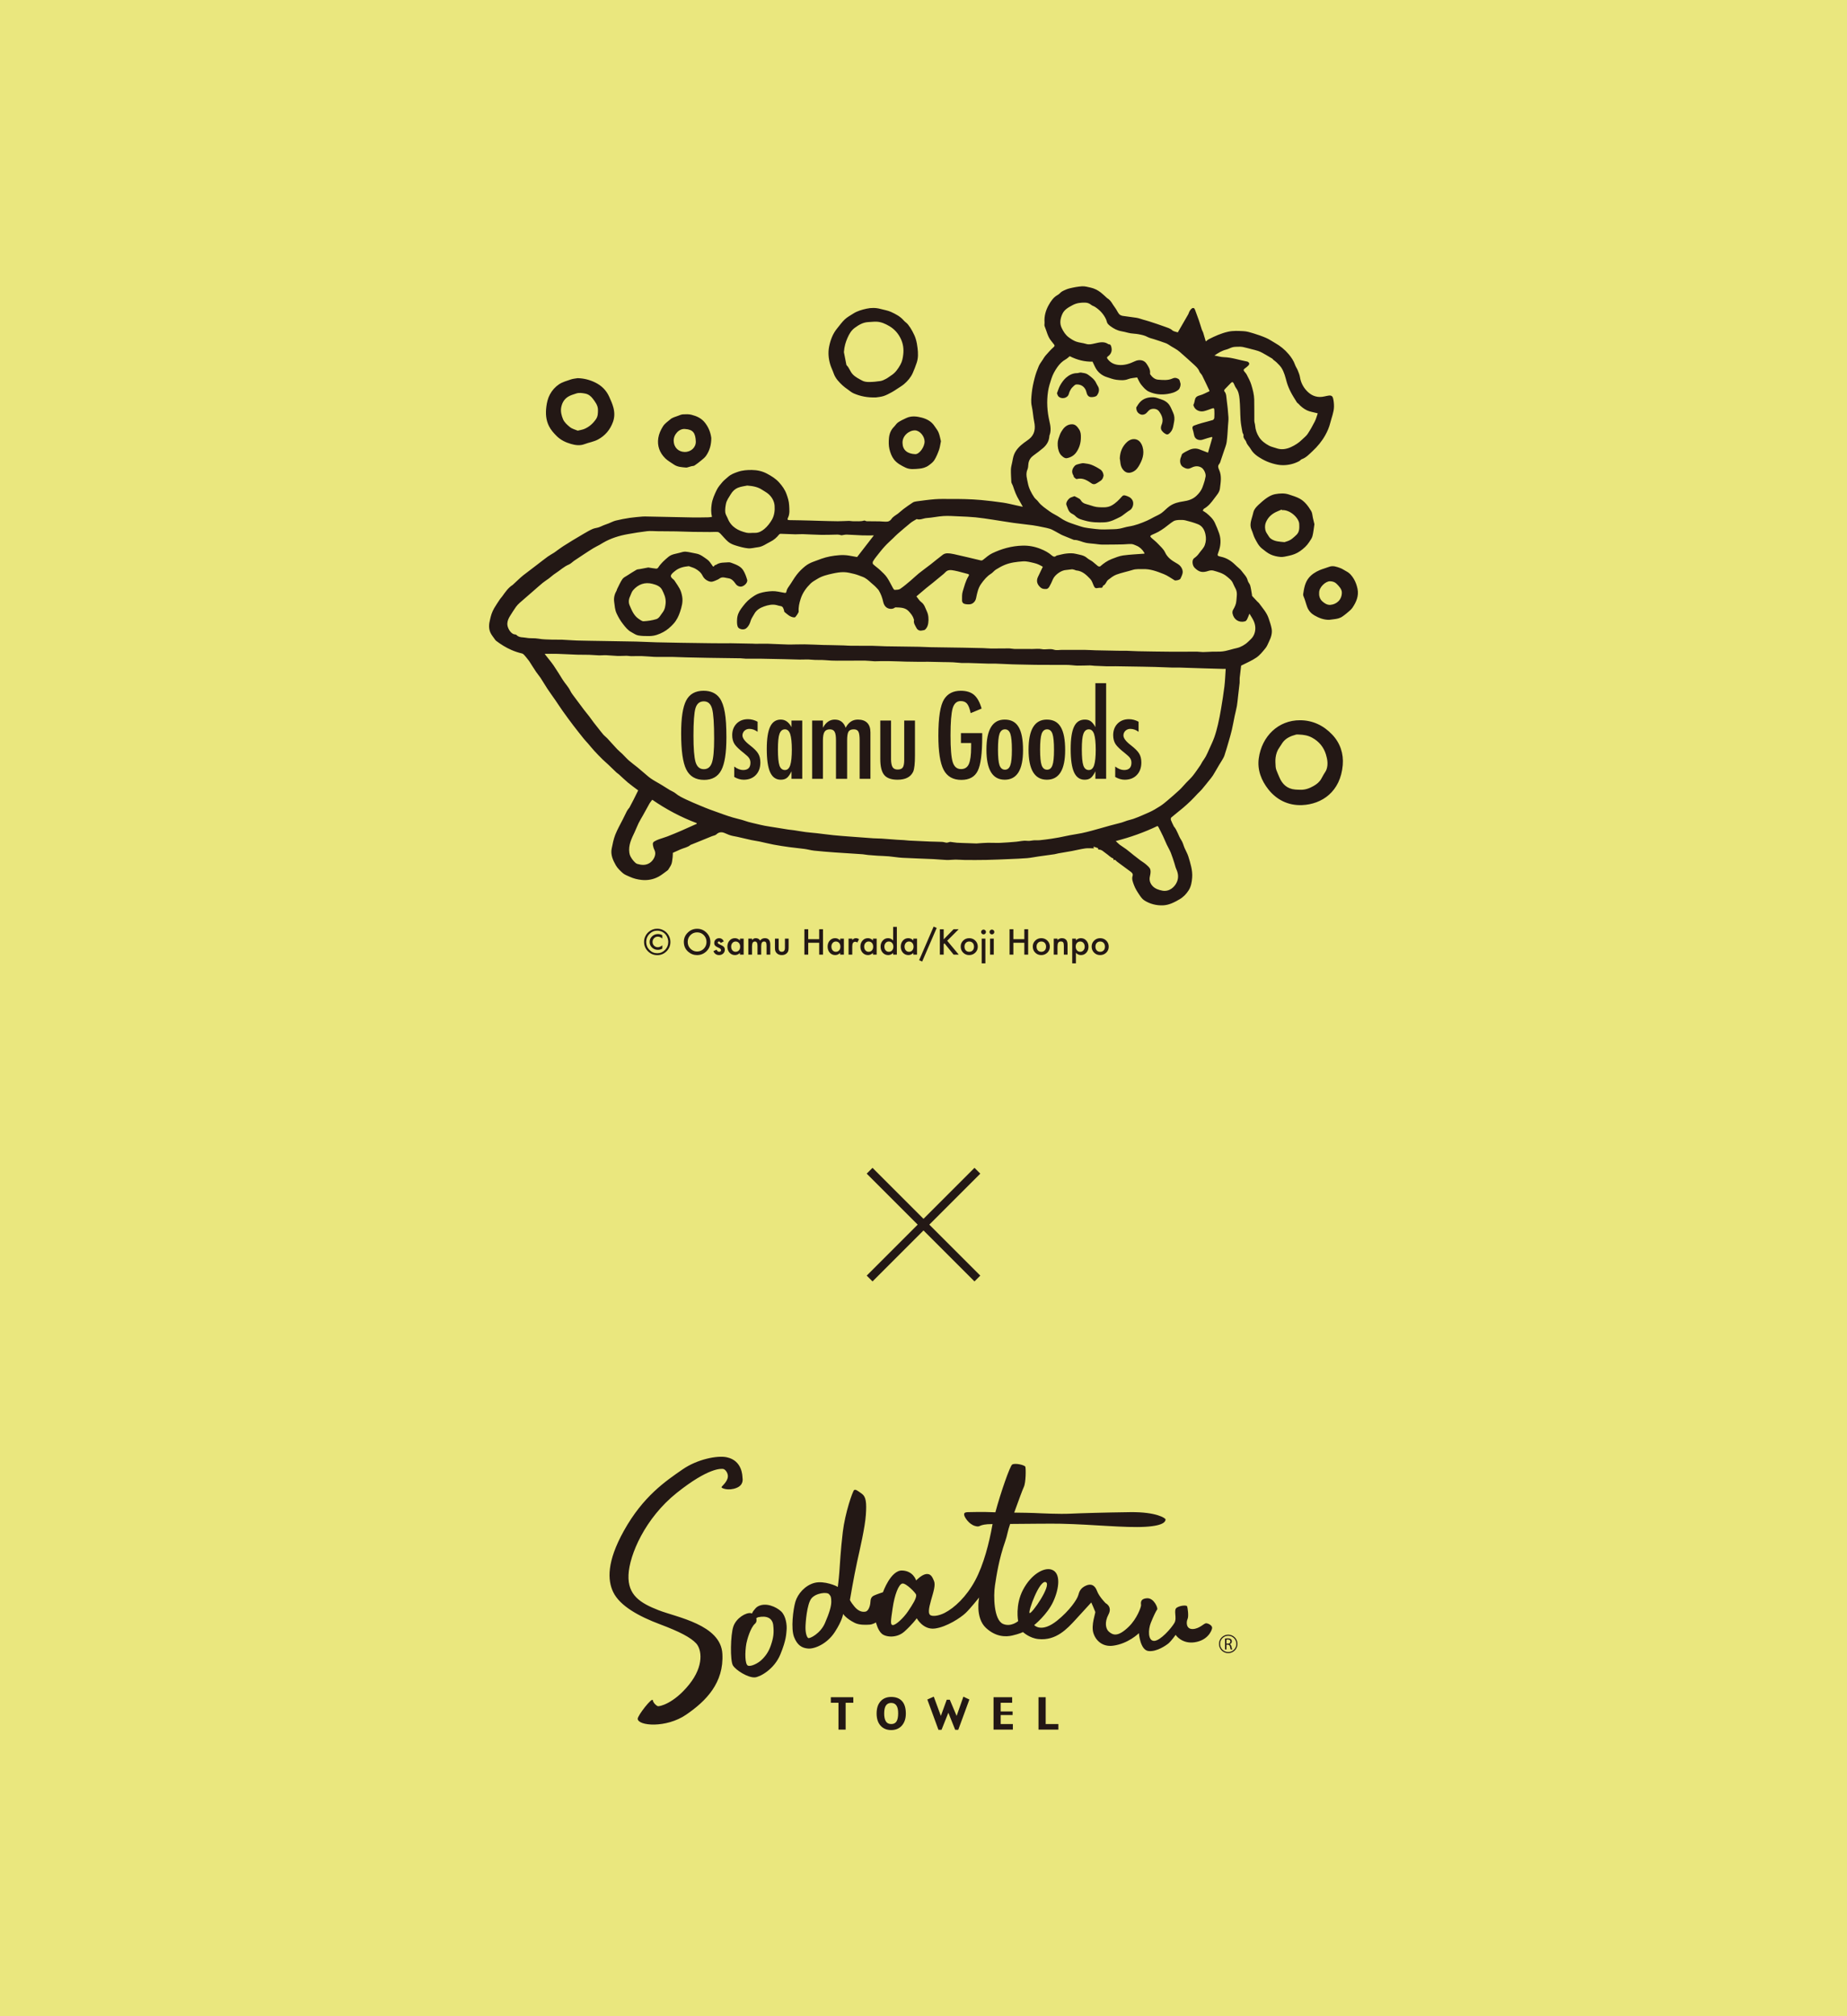 <?xml version="1.0" encoding="utf-8"?>
<!-- Generator: Adobe Illustrator 27.4.1, SVG Export Plug-In . SVG Version: 6.00 Build 0)  -->
<svg version="1.1" id="_x30_" xmlns="http://www.w3.org/2000/svg" xmlns:xlink="http://www.w3.org/1999/xlink" x="0px" y="0px"
	 width="828px" height="904px" viewBox="0 0 828 904" style="enable-background:new 0 0 828 904;" xml:space="preserve">
<style type="text/css">
	.st0{fill:#EAE77E;}
	.st1{fill:#231815;}
</style>
<rect id="_x31_" x="0" y="0" class="st0" width="828" height="904"/>
<path id="_x32_" class="st1" d="M382.533,763.421h-3.432v12.026l-3.217,0v-12.026h-3.425v-2.51h10.074V763.421z M406.082,768.227
	c-0.006-2.458-0.577-4.314-1.706-5.559c-1.128-1.245-2.744-1.868-4.852-1.868c-2.036,0-3.639,0.662-4.8,1.985
	c-1.168,1.317-1.745,3.133-1.745,5.442c0,2.309,0.59,4.125,1.764,5.442c1.174,1.317,2.77,1.978,4.781,1.978
	c2.037,0,3.639-0.681,4.813-2.043C405.505,772.242,406.089,770.452,406.082,768.227 M402.638,768.234
	c-0.013,1.602-0.266,2.789-0.753,3.561c-0.487,0.778-1.278,1.161-2.361,1.161s-1.881-0.396-2.387-1.2
	c-0.512-0.798-0.765-1.972-0.765-3.522c0-1.66,0.272-2.867,0.811-3.626c0.538-0.759,1.323-1.129,2.341-1.122
	c1.071,0.013,1.855,0.415,2.368,1.2C402.405,765.47,402.651,766.651,402.638,768.234 M431.881,760.67l-3.029,8.64l-3.068-7.271
	h-1.362l-2.64,7.258l-3.179-8.627l-2.886,1.284l4.988,13.589h1.375l3.062-7.667l3.068,7.667h1.369l4.988-13.589L431.881,760.67z
	 M454.065,772.956h-5.468v-4.035h5.351V767.3h-5.351v-3.879h5.144v-2.504h-8.342v14.53h8.666V772.956z M474.464,772.956h-5.689
	v-12.039h-3.217l0,14.53h8.906V772.956z M323.439,666.803c0.045,0.428,3.055,1.719,6.707,0.285c3.347-1.317,2.776-4.034,2.711-4.638
	c-0.065-0.603,0-7.635-7.077-9.107c-4.158-0.902-13.155,0.869-19.706,5.39c-7.7,5.319-17.799,12.123-26.413,27.619
	c-7.725,13.894-7.284,22.119-4.8,27.366c3.029,6.409,11.954,11.105,20.932,14.478c8.984,3.366,13.842,5.967,16.274,8.569
	c2.432,2.608,3.743,9.95-3.178,18.526c-6.921,8.575-13.343,9.879-14.03,9.645c-0.623-0.208-2.018-1.46-2.219-2.673
	c-0.246-1.518-6.836,6.921-6.759,8.342c0.162,3.211,12.72,4.281,21.698-1.842c8.983-6.123,17.007-14.342,16.255-27.354
	c-0.746-13.018-20.368-16.281-28.599-19.492c-8.231-3.217-13.855-6.746-13.479-15.781c0.37-9.029,7.46-25.537,21.678-36.863
	c14.218-11.332,19.862-10.832,20.796-10.683c0.934,0.156,2.284,1.914,2.056,3.62C325.969,664.604,323.394,666.375,323.439,666.803
	 M540.669,727.762c0.901,0,2.919,0.973,2.711,2.225c-0.207,1.252-2.05,5.526-7.959,6.324c-5.701,0.772-8.387-3.334-8.387-3.334
	s-1.946,2.711-3.055,3.684c-1.116,0.973-5.494,4.035-9.178,3.548c-3.691-0.486-4.242-7.998-4.242-7.998s-4.761,4.768-11.682,5.63
	c-4.45,0.558-7.602-2.134-8.711-5.682c-1.116-3.548,0.993-8.99,0.85-9.477c-0.136-0.486-1.803-4.242-1.803-4.242
	s-3.166,3.477-6.992,7.647c-3.827,4.171-8.789,9.587-16.722,8.763c-4.022-0.415-6.882-3.126-6.882-3.126s-1.622,0.804-4.813,1.537
	c-2.698,0.623-7.258,0.811-11.812-3.418c-4.936-4.586-3.055-13.628-3.055-13.628s-3.756,4.729-5.981,6.889
	c-2.225,2.154-8.555,6.324-13.842,7.018c-5.28,0.694-8.134-4.586-8.134-4.586s-2.017,2.783-5.494,5.909
	c-3.477,3.126-8.342,2.575-10.151,1.044c-1.81-1.531-2.64-5.079-2.64-5.079s-1.531,0.908-2.854,0.973
	c-1.323,0.071-4.463,0.311-6.688-0.798c-3.905-1.959-5.189-3.996-5.189-3.996s-0.266,2.796-3.73,8.121
	c-3.509,5.397-9.12,7.609-11.922,7.395c-2.737-0.208-4.884-1.401-6.35-5.202c-1.459-3.795-0.415-12.26,0.603-15.769
	c1.025-3.503,4.326-7.388,8.633-8.484c4.307-1.09,10.086,1.492,10.378,1.855c0,0,0.396-2.873,0.694-6.681
	c0.273-3.405,0.545-9.587,1.557-18.039c1.018-8.452,4.43-18.363,5.092-18.752c0.668-0.396,1.531,0.311,3.406,1.641
	s2.231,3.834,1.835,9.503c-0.389,5.676-2.731,15.639-3.872,20.835c-1.609,7.33-3.263,17.293-3.263,17.293s0.207,0.785,1.998,2.958
	c1.862,2.264,3.691,2.562,5.008,2.283c1.323-0.279,2.088-2.646,2.16-4.171c0.065-1.531,0.415-2.439,1.524-2.99
	c1.116-0.558,4.106-1.531,4.106-1.531s3.477-9.879,8.555-9.736c5.073,0.136,6.325,4.45,6.325,4.45s2.432-2.575,4.45-2.854
	c2.018-0.272,2.783,1.187,3.548,3.062c0.765,1.881-0.207,4.8-1.323,8.692c-1.109,3.898-1.317,6.052-0.279,6.675
	c1.044,0.629,3.684,0.357,6.402-1.031c4.379-2.251,9.73-7.233,13.628-14.465c3.892-7.232,6.325-16.975,7.719-24.765
	c0.032-0.175,0.078-0.389,0.117-0.584c-0.032,0-0.078,0-0.11,0c-6.713,0-4.962,1.68-7.783,0.843
	c-2.828-0.843-4.657-3.97-4.813-4.813c-0.149-0.837,0-1.297,1.602-1.375c1.602-0.071,7.635-0.149,10.385,0
	c0.422,0.026,1.122,0.045,1.978,0.065c2.355-8.77,6.526-20.731,7.525-21.392c1.252-0.837,5.63,0.207,5.909,0.973
	c0.279,0.766,0.279,7.09-0.694,9.107c-0.525,1.096-2.316,5.942-4.301,11.455c3.84,0.052,7.563,0.104,9.055,0.175
	c3.211,0.156,11.299,0.538,16.112,0.305c4.813-0.227,15.12-0.532,26.88-0.688c11.76-0.149,15.879,2.75,15.808,3.289
	c-0.078,0.532,0,2.744-9.088,3.282c-9.088,0.532-23.52-1.07-37.725-1.375c-4.229-0.091-14.75,0.026-22.865,0.097
	c-1.083,3.036-1.297,5.17-2.147,7.589c-2.919,8.277-3.963,15.509-4.657,20.024c-0.7,4.521-0.577,15.464,3.672,17.228
	c3.567,1.479,6.726-1.278,6.726-1.278s-1.434-7.161,2.186-14.05c3.613-6.882,9.328-10.171,12.792-9.036
	c4.275,1.401,3.476,8.394,0.765,14.303c-2.712,5.909-8.556,10.566-8.556,10.566s3.204,3.691,10.294-2.011
	c5.656-4.553,8.971-9.548,9.457-11.358c0.486-1.81,1.116-3.269,3.405-4.307c2.296-1.044,4.035-0.279,5.008,2.361
	c0.973,2.64,3.885,5.5,3.885,5.5s3.126,1.531,1.252,5.072c-1.875,3.548-1.213,6.448,0.162,7.674
	c1.926,1.719,4.229,2.355,8.887-2.167c3.833-3.717,5.565-8.899,5.565-9.665c0-0.765-0.694-2.848,2.569-3.126
	c3.269-0.279,5.079,4.521,4.664,5.008c-0.422,0.486-1.602,2.848-2.854,5.981c-1.252,3.126-1.323,8.121,1.46,8.121
	c2.782,0,7.79-5.76,9.113-8.056c1.317-2.29-0.629-5.838,1.109-6.882c1.738-1.044,4.385-1.116,4.592-0.558
	c0.207,0.558,0.804,4.411,0.181,5.728c-0.629,1.323-0.694,4.521,2.296,4.45C537.652,730.292,539.76,727.762,540.669,727.762
	 M369.814,727.703c2.037-4.69,2.841-7.583,2.841-9.568c0-1.991-0.188-2.517-0.993-3.412c-0.986-1.103-6.02-0.525-7.959,1.985
	c-1.946,2.517-2.608,10.716-2.608,13.083s0.584,4.275,1.252,4.605C363.01,734.728,367.778,732.4,369.814,727.703 M407.053,722.423
	c2.063-3.049,3.911-5.929,3.652-7.433c-0.13-0.752-4.599-5.416-6.233-5.027c-1.635,0.383-3.438,5.073-4.294,10.956
	c-0.863,5.89-1.161,7.654,0.123,7.654C401.592,728.573,404.991,725.479,407.053,722.423 M461.54,723.176
	c0.785,0.811,10.119-12.616,7.297-13.842C466.022,708.108,460.846,722.462,461.54,723.176 M339.67,720.258
	c3.587-2.05,8.322,0.175,10.469,2.154c2.231,2.069,2.705,6.337,2.478,8.471c-0.162,1.518-0.065,4.255-2.789,10.852
	c-2.783,6.759-9.25,10.177-11.455,10.3c-3.107,0.169-8.471-3.204-9.794-5.338c-1.317-2.134-1.129-13.68,0.188-17.507
	c1.323-3.827,5.714-6.337,7.848-5.961c0.175,0.026,0.344,0.084,0.513,0.149c0-0.006,0-0.013,0.006-0.019
	c0.305-0.798,0.863-1.511,1.362-2.043C338.84,720.881,339.235,720.505,339.67,720.258 M345.553,737.72
	c1.206-3.535,1.459-5.591,1.09-9.049c-0.344-3.198-2.854-4.45-6.843-3.6c-0.305,0.136-0.558,0.298-0.772,0.467
	c0.26,0.882,0.143,1.816-0.597,2.458c-2.004,1.758-3.529,7.168-3.827,8.783c-0.727,3.989-0.662,9.425,0.694,9.983
	c1.349,0.558,4.482-1.057,5.942-2.413C343.244,742.494,344.619,740.457,345.553,737.72 M550.605,732.877
	c2.289,0,4.145,1.862,4.145,4.151c0,2.283-1.855,4.145-4.145,4.145c-2.29,0-4.145-1.862-4.145-4.145
	C546.459,734.738,548.315,732.877,550.605,732.877 M550.605,740.68c2.017,0,3.652-1.641,3.652-3.652
	c0-2.017-1.635-3.658-3.652-3.658c-2.018,0-3.652,1.641-3.652,3.658C546.952,739.039,548.587,740.68,550.605,740.68
	 M551.299,737.162c0.376,0.13,0.603,0.486,0.72,0.999c0.162,0.688,0.279,1.168,0.383,1.356h-0.661
	c-0.078-0.143-0.188-0.564-0.324-1.181c-0.143-0.681-0.415-0.941-0.993-0.96h-0.61v2.141h-0.636v-4.878
	c0.324-0.065,0.791-0.104,1.226-0.104c0.687,0,1.128,0.13,1.434,0.402c0.246,0.221,0.389,0.558,0.389,0.947
	c0,0.649-0.409,1.077-0.928,1.258V737.162 M550.469,736.89c0.681,0,1.116-0.376,1.116-0.94c0-0.636-0.461-0.914-1.135-0.914
	c-0.311,0-0.525,0.019-0.635,0.052v1.803H550.469"/>
<polygon id="_x33_" class="st1" points="439.464,526.193 436.856,523.585 414,546.44 391.145,523.585 388.537,526.193 
	411.392,549.048 388.537,571.902 391.145,574.51 414,551.656 436.856,574.51 439.464,571.902 416.608,549.048 "/>
<path id="_x34_" class="st1" d="M528.004,149.015c1.595-2.758,3.147-5.422,4.674-8.1c0.259-0.455,0.357-1.004,0.628-1.451
	c0.265-0.437,0.591-0.895,1.005-1.172c0.662-0.444,1.152-0.153,1.416,0.603c0.553,1.584,1.181,3.141,1.727,4.727
	c0.483,1.404,0.883,2.837,1.349,4.247c0.138,0.419,0.426,0.789,0.559,1.209c0.397,1.254,0.751,2.521,1.187,4.005
	c0.474-0.358,0.864-0.751,1.333-0.99c2.771-1.411,5.558-2.667,8.659-3.369c2.359-0.534,4.623-0.358,6.914-0.253
	c1.536,0.071,3.076,0.56,4.567,1.018c1.899,0.584,3.791,1.232,5.608,2.03c1.391,0.611,2.657,1.505,3.987,2.259
	c2.306,1.307,4.338,2.947,6.048,4.973c1.23,1.458,2.286,3.017,2.919,4.852c0.287,0.832,0.846,1.568,1.175,2.389
	c0.408,1.018,0.852,2.056,1.022,3.126c0.351,2.219,1.31,4.181,2.738,5.79c1.548,1.744,3.412,2.987,6.042,3.066
	c1.48,0.044,2.764-0.438,4.13-0.621c1.215-0.163,1.723,0.38,1.925,1.208c0.294,1.205,0.419,2.482,0.404,3.726
	c-0.03,2.51-1.047,4.815-1.638,7.212c-0.499,2.022-1.286,3.861-2.283,5.645c-1.507,2.697-3.476,5.067-5.717,7.142
	c-1.446,1.339-2.812,2.886-4.789,3.583c-0.43,0.152-0.729,0.64-1.147,0.866c-2.302,1.245-4.814,1.828-7.39,1.822
	c-1.585-0.003-3.21-0.359-4.742-0.81c-1.535-0.451-3.049-1.089-4.442-1.877c-2.026-1.145-3.977-2.431-5.187-4.561
	c-0.599-1.055-1.641-1.938-1.963-3.049c-0.31-1.071-1.506-1.72-1.25-3.036c0.084-0.432-0.413-0.947-0.501-1.449
	c-0.314-1.783-0.688-3.568-0.816-5.368c-0.225-3.155-0.157-6.334-0.465-9.478c-0.169-1.726-0.468-3.515-1.606-5.008
	c-0.447-0.586-0.655-1.349-1.008-2.013c-0.321-0.605-0.695-0.836-1.28-0.2c-0.888,0.966-1.855,1.858-2.745,2.822
	c-0.181,0.196-0.328,0.716-0.214,0.845c1.004,1.145,0.899,2.596,1.084,3.93c0.354,2.56,0.603,5.139,0.777,7.718
	c0.082,1.216-0.092,2.451-0.179,3.675c-0.177,2.485-0.265,4.983-0.605,7.446c-0.195,1.411-0.8,2.768-1.243,4.143
	c-0.415,1.287-0.85,2.568-1.298,3.844c-0.222,0.632-0.354,1.369-0.771,1.845c-0.833,0.95-0.448,1.851-0.06,2.714
	c1.238,2.755,0.669,5.603,0.338,8.376c-0.201,1.688-1.519,3.036-2.53,4.419c-1.286,1.76-2.612,3.478-4.579,4.572
	c-0.274,0.152-0.39,0.587-0.585,0.9c0.659,0.434,1.244,0.747,1.743,1.162c1.47,1.222,2.88,2.524,3.689,4.298
	c0.714,1.565,1.401,3.152,1.944,4.782c0.939,2.82,0.694,5.625-0.362,8.388c-0.582,1.522-0.5,1.684,1.136,2.021
	c2.591,0.534,4.675,1.901,6.515,3.734c0.931,0.928,2.068,1.694,2.823,2.741c0.964,1.337,2.272,2.466,2.673,4.211
	c0.179,0.78,0.902,1.43,1.115,2.21c0.369,1.358,0.535,2.771,0.785,4.161c0.035,0.194-0.002,0.45,0.109,0.575
	c0.756,0.845,1.54,1.665,2.323,2.486c0.227,0.239,0.522,0.424,0.713,0.686c1.587,2.179,3.453,4.191,4.328,6.814
	c0.508,1.524,1.056,3.055,1.342,4.627c0.373,2.045-0.277,3.976-1.175,5.808c-0.487,0.994-0.873,2.086-1.56,2.924
	c-1.234,1.505-2.482,3.109-4.052,4.201c-2.024,1.409-4.37,2.355-6.578,3.5c-0.146,0.076-0.294,0.147-0.304,0.152
	c-0.229,1.905-0.47,3.711-0.651,5.524c-0.073,0.734,0.045,1.487-0.03,2.221c-0.214,2.104-0.483,4.203-0.73,6.304
	c-0.16,1.36-0.257,2.731-0.495,4.077c-0.27,1.524-0.687,3.022-1.006,4.538c-0.427,2.031-0.776,4.08-1.243,6.102
	c-0.394,1.705-0.888,3.389-1.375,5.071c-0.626,2.161-1.248,4.325-1.957,6.46c-0.266,0.802-0.753,1.535-1.175,2.278
	c-0.387,0.68-0.836,1.324-1.234,1.998c-0.912,1.543-1.776,3.115-2.728,4.633c-0.508,0.81-1.148,1.54-1.748,2.29
	c-1.081,1.351-2.156,2.708-3.275,4.027c-0.542,0.639-1.186,1.19-1.768,1.796c-1.025,1.065-2.003,2.177-3.065,3.204
	c-1.203,1.164-2.444,2.293-3.724,3.371c-1.688,1.422-3.45,2.756-5.123,4.195c-0.225,0.193-0.257,0.827-0.133,1.167
	c0.326,0.893,0.788,1.737,1.195,2.601c0.028,0.06,0.034,0.136,0.075,0.183c1.573,1.81,2.038,4.219,3.358,6.184
	c0.705,1.049,0.982,2.379,1.492,3.565c0.544,1.266,1.277,2.469,1.675,3.776c0.939,3.087,1.962,6.182,1.708,9.485
	c-0.155,2.008-0.483,4.008-1.601,5.725c-1.052,1.616-2.309,2.971-4.082,3.998c-2.366,1.371-4.717,2.604-7.464,2.693
	c-2.946,0.096-5.775-0.62-8.264-2.197c-0.969-0.613-1.707-1.686-2.363-2.673c-0.878-1.323-1.76-2.699-2.294-4.177
	c-0.47-1.302-1.118-2.683-0.631-4.181c0.277-0.853-0.27-1.402-0.844-1.836c-2.042-1.542-4.13-3.022-6.174-4.561
	c-0.469-0.353-0.717-1.087-1.501-0.632c-0.058-0.31-0.042-0.72-0.158-0.762c-1.284-0.462-2.131-1.526-3.215-2.233
	c-1.036-0.676-1.901-1.812-3.353-1.755c-0.102,0.004-0.216-0.281-0.324-0.432c0.063-0.059,0.127-0.118,0.19-0.177
	c-0.684-0.228-1.367-0.457-2.165-0.723c0.066,0.268,0.104,0.423,0.194,0.789c-1.336,0-2.645-0.144-3.909,0.033
	c-2.024,0.282-4.014,0.8-6.027,1.175c-2.007,0.374-4.025,0.686-6.035,1.042c-0.572,0.101-1.128,0.302-1.701,0.385
	c-2.41,0.349-4.824,0.662-7.235,1.006c-1.696,0.242-3.38,0.606-5.083,0.748c-2.576,0.215-5.164,0.303-7.748,0.413
	c-3.454,0.146-6.908,0.305-10.364,0.378c-3.253,0.069-6.507,0.052-9.761,0.033c-1.376-0.008-2.752-0.167-4.128-0.166
	c-1.335,0.001-2.673,0.209-4.004,0.168c-1.986-0.061-3.966-0.302-5.952-0.394c-4.653-0.213-9.311-0.34-13.962-0.591
	c-2.003-0.108-3.99-0.478-5.991-0.653c-1.709-0.149-3.429-0.175-5.142-0.281c-1.388-0.085-2.776-0.19-4.161-0.32
	c-0.809-0.076-1.609-0.247-2.417-0.324c-1.012-0.097-2.028-0.144-3.043-0.21c-3.185-0.206-6.373-0.386-9.556-0.622
	c-3.061-0.227-6.123-0.467-9.175-0.79c-1.443-0.153-2.856-0.566-4.295-0.764c-2.274-0.313-4.564-0.507-6.838-0.82
	c-2.359-0.325-4.717-0.68-7.057-1.119c-2.102-0.394-4.174-0.94-6.268-1.379c-1.246-0.262-2.516-0.407-3.76-0.677
	c-2.101-0.454-4.188-0.971-6.283-1.449c-0.653-0.149-1.318-0.247-1.974-0.383c-1.191-0.247-2.305-0.681-3.414-1.199
	c-1.367-0.639-2.721-0.712-3.968,0.507c-0.458,0.448-1.275,0.521-1.921,0.783c-1.821,0.739-3.636,1.49-5.456,2.231
	c-1.276,0.52-2.554,1.032-3.832,1.547c-0.123,0.05-0.273,0.065-0.367,0.146c-1.286,1.115-2.967,1.337-4.458,1.988
	c-1.142,0.499-2.272,1.022-3.467,1.561c-0.027,0.601-0.015,1.299-0.097,1.986c-0.365,3.076-0.371,3.077-1.968,5.562
	c-0.12,0.187-0.312,0.339-0.497,0.47c-1.28,0.909-2.493,1.945-3.867,2.681c-2.347,1.257-4.905,1.732-7.581,1.452
	c-1.864-0.195-3.623-0.636-5.361-1.433c-1.106-0.507-2.285-0.897-3.168-1.711c-1.107-1.021-2.272-2.098-3.004-3.383
	c-1.309-2.294-2.441-4.758-1.875-7.532c0.427-2.096,0.834-4.234,1.611-6.211c0.948-2.411,2.277-4.671,3.435-6.999
	c0.579-1.165,1.129-2.345,1.724-3.501c0.219-0.425,0.524-0.807,0.801-1.2c0.111-0.158,0.286-0.278,0.375-0.445
	c0.642-1.204,1.281-2.41,1.899-3.627c0.68-1.338,1.336-2.689,2.032-4.096c-1.599-1.208-3.114-2.269-4.531-3.447
	c-1.423-1.183-2.743-2.49-4.119-3.729c-0.334-0.301-0.743-0.521-1.068-0.83c-1.269-1.202-2.51-2.434-3.78-3.636
	c-0.827-0.783-1.713-1.504-2.52-2.305c-1.254-1.245-2.491-2.51-3.684-3.813c-0.992-1.082-1.906-2.236-2.867-3.347
	c-0.572-0.662-1.201-1.277-1.747-1.959c-1.639-2.048-3.277-4.097-4.865-6.185c-1.589-2.091-3.139-4.212-4.663-6.351
	c-1.094-1.534-2.105-3.126-3.175-4.678c-1.219-1.769-2.494-3.501-3.683-5.289c-1.05-1.579-1.985-3.235-3.027-4.819
	c-0.63-0.958-1.411-1.817-2.049-2.77c-1.066-1.591-2.07-3.224-3.108-4.834c-0.157-0.243-0.357-0.459-0.54-0.686
	c-0.526-0.653-1.027-1.328-1.591-1.946c-0.287-0.314-0.654-0.666-1.043-0.757c-1.622-0.382-3.174-0.89-4.717-1.556
	c-2.495-1.078-4.75-2.495-6.901-4.113c-0.272-0.205-0.469-0.52-0.669-0.806c-0.615-0.879-1.32-1.716-1.796-2.667
	c-0.988-1.972-0.79-4.048-0.261-6.112c0.213-0.831,0.377-1.681,0.671-2.483c0.328-0.893,0.709-1.783,1.19-2.601
	c0.802-1.363,1.692-2.676,2.569-3.993c0.297-0.446,0.689-0.829,1.005-1.264c1.381-1.905,2.677-3.886,4.734-5.173
	c0.055-0.034,0.092-0.095,0.141-0.14c0.745-0.697,1.483-1.402,2.237-2.09c0.753-0.687,1.488-1.401,2.29-2.027
	c2.051-1.602,4.137-3.159,6.206-4.738c1.606-1.226,3.186-2.489,4.821-3.674c0.904-0.655,1.908-1.169,2.849-1.773
	c0.514-0.33,0.988-0.721,1.487-1.075c0.89-0.631,1.768-1.281,2.683-1.874c1.374-0.891,2.768-1.753,4.168-2.602
	c1.698-1.03,3.402-2.053,5.124-3.043c1.237-0.712,2.474-1.444,3.777-2.016c0.871-0.383,1.874-0.455,2.79-0.752
	c0.741-0.241,1.434-0.629,2.161-0.919c0.747-0.299,1.516-0.545,2.265-0.838c1.079-0.422,2.117-1.001,3.231-1.272
	c2.07-0.504,4.172-0.902,6.28-1.217c1.909-0.286,3.844-0.409,5.768-0.593c0.362-0.035,0.728-0.031,1.092-0.023
	c7.028,0.146,14.057,0.312,21.085,0.434c2.417,0.042,4.835-0.011,7.253-0.05c0.551-0.009,1.1-0.139,1.609-0.208
	c-0.487-1.907-0.411-3.679-0.162-5.552c0.313-2.351,1.273-4.406,2.253-6.455c0.629-1.314,1.628-2.477,2.589-3.598
	c0.736-0.858,1.676-1.541,2.519-2.309c1.266-1.153,2.827-1.721,4.406-2.271c2.039-0.71,4.184-0.853,6.279-0.831
	c2.331,0.025,4.641,0.497,6.772,1.638c2.006,1.074,3.922,2.243,5.447,3.954c1.389,1.558,2.574,3.192,3.317,5.234
	c0.586,1.611,1.089,3.223,1.168,4.876c0.092,1.916,0.395,3.894-0.542,5.768c-0.409,0.817-0.086,1.008,0.86,1.015
	c3.111,0.024,6.221,0.116,9.332,0.189c1.242,0.029,2.483,0.084,3.725,0.115c2.799,0.071,5.598,0.171,8.397,0.189
	c1.705,0.011,3.411-0.131,5.117-0.159c0.624-0.01,1.254,0.185,1.875,0.156c1.61-0.075,3.239,0.231,4.835-0.306
	c0.323-0.109,0.786,0.295,1.189,0.305c1.921,0.046,3.844,0.019,5.765,0.054c1.195,0.022,2.404,0.239,3.578,0.108
	c0.609-0.068,1.343-0.579,1.69-1.107c0.75-1.143,1.915-1.68,2.935-2.444c0.846-0.634,1.593-1.399,2.44-2.03
	c1.378-1.027,2.778-2.031,4.221-2.962c0.483-0.311,1.117-0.455,1.702-0.531c2.758-0.359,5.517-0.759,8.288-0.966
	c2.241-0.167,4.502-0.096,6.754-0.099c2.277-0.003,4.555-0.012,6.83,0.064c2.358,0.078,4.72,0.18,7.068,0.406
	c3.272,0.315,6.541,0.688,9.793,1.165c2.061,0.302,4.088,0.837,6.13,1.27c0.83,0.176,1.658,0.359,2.778,0.601
	c-0.658-1.177-1.148-2.131-1.709-3.041c-1.203-1.95-1.984-4.074-2.691-6.235c-0.126-0.385-0.35-0.738-0.511-1.113
	c-0.101-0.236-0.229-0.484-0.24-0.731c-0.087-1.856-0.223-3.714-0.187-5.569c0.02-1.031,0.318-2.061,0.535-3.082
	c0.263-1.238,0.425-2.525,0.891-3.686c0.888-2.211,2.571-3.828,4.446-5.241c0.74-0.558,1.527-1.056,2.252-1.633
	c2.611-2.075,2.938-4.785,2.299-7.862c-0.472-2.271-0.552-4.626-1.068-6.884c-0.459-2.004-0.207-3.968-0.016-5.914
	c0.224-2.281,0.734-4.55,1.304-6.777c0.464-1.81,1.115-3.587,1.846-5.31c0.442-1.042,1.192-1.954,1.811-2.92
	c0.38-0.592,0.715-1.228,1.178-1.749c1.171-1.317,2.327-2.666,3.645-3.826c0.587-0.517,0.531-0.785,0.167-1.256
	c-0.413-0.534-0.828-1.067-1.256-1.588c-1.566-1.905-1.994-4.325-2.912-6.52c-0.212-0.508-0.002-1.18-0.047-1.772
	c-0.208-2.77,0.542-5.366,1.849-7.712c0.99-1.778,2.161-3.541,4.096-4.585c0.731-0.394,1.245-1.192,1.977-1.585
	c1.062-0.569,2.197-1.079,3.363-1.356c1.83-0.435,3.702-0.804,5.573-0.913c1.24-0.072,2.519,0.311,3.762,0.578
	c1.692,0.364,3.221,1.141,4.583,2.19c0.961,0.741,1.824,1.61,2.731,2.422c0.074,0.066,0.142,0.143,0.227,0.192
	c1.653,0.95,2.302,2.736,3.407,4.137c0.708,0.897,1.131,2.02,1.846,2.909c0.356,0.442,1.057,0.739,1.646,0.837
	c2.043,0.339,4.113,0.51,6.156,0.85c1.056,0.176,2.075,0.573,3.11,0.871c0.925,0.266,1.858,0.506,2.772,0.807
	c2.289,0.753,4.584,1.491,6.844,2.323c1.159,0.427,2.364,0.726,3.36,1.626C526.145,148.629,527.128,148.709,528.004,149.015z
	 M244.205,293.139c0.17,0.256,0.266,0.421,0.383,0.571c1.204,1.548,2.489,3.039,3.598,4.652c1.429,2.078,2.722,4.249,4.067,6.385
	c1.065,1.692,2.506,3.113,3.392,4.947c0.523,1.082,1.32,2.039,2.037,3.02c1.361,1.86,2.744,3.705,4.138,5.54
	c0.755,0.993,1.568,1.941,2.327,2.932c0.714,0.931,1.377,1.901,2.086,2.836c0.637,0.841,1.305,1.658,1.961,2.484
	c0.756,0.953,1.478,1.935,2.28,2.847c0.537,0.611,1.227,1.085,1.782,1.682c1.488,1.599,2.919,3.252,4.418,4.84
	c0.713,0.755,1.549,1.391,2.294,2.118c1.002,0.978,1.918,2.05,2.966,2.974c1.227,1.081,2.568,2.032,3.838,3.065
	c1.014,0.826,1.992,1.696,2.995,2.536c1.01,0.845,1.978,1.756,3.062,2.495c1.344,0.917,2.789,1.686,4.191,2.519
	c0.239,0.142,0.481,0.279,0.716,0.426c1.194,0.744,2.378,1.506,3.584,2.231c0.824,0.495,1.78,0.82,2.499,1.43
	c1.469,1.247,3.193,2.016,4.887,2.831c1.98,0.952,4.02,1.779,6.045,2.635c1.472,0.622,2.95,1.23,4.446,1.792
	c2.056,0.772,4.127,1.507,6.201,2.233c1.35,0.472,2.705,0.934,4.077,1.337c1.372,0.403,2.774,0.707,4.151,1.093
	c0.942,0.264,1.857,0.628,2.8,0.888c1.154,0.318,2.322,0.583,3.488,0.856c1.305,0.306,2.607,0.633,3.923,0.881
	c1.565,0.295,3.145,0.515,4.718,0.77c1.923,0.311,3.845,0.636,5.771,0.932c0.885,0.136,1.782,0.194,2.668,0.326
	c1.746,0.26,3.483,0.583,5.233,0.811c1.658,0.216,3.329,0.324,4.99,0.513c2.456,0.28,4.905,0.627,7.364,0.879
	c2.394,0.245,4.796,0.417,7.196,0.602c3.573,0.276,7.147,0.547,10.722,0.793c1.248,0.086,2.503,0.056,3.752,0.137
	c2.32,0.151,4.637,0.351,6.957,0.516c0.993,0.071,1.989,0.092,2.981,0.16c0.791,0.054,1.579,0.174,2.37,0.214
	c3.078,0.155,6.156,0.303,9.235,0.427c1.86,0.074,3.723,0.071,5.582,0.16c0.622,0.03,1.232,0.268,1.856,0.35
	c0.277,0.037,0.575-0.066,0.86-0.124c0.343-0.07,0.69-0.253,1.021-0.224c0.935,0.082,1.859,0.308,2.794,0.366
	c1.818,0.111,3.642,0.145,5.463,0.213c1.098,0.041,2.196,0.096,3.295,0.123c0.352,0.009,0.704-0.058,1.057-0.079
	c1.383-0.082,2.765-0.207,4.148-0.227c1.836-0.027,3.676,0.103,5.508,0.031c2.369-0.093,4.734-0.297,7.098-0.497
	c1.592-0.135,3.205-0.594,4.757-0.428c0.959,0.103,1.76,0.02,2.667-0.147c1.038-0.192,2.139-0.014,3.201-0.116
	c1.737-0.166,3.468-0.411,5.197-0.654c1.149-0.162,2.295-0.356,3.435-0.577c1.634-0.316,3.256-0.692,4.891-1
	c1.788-0.337,3.592-0.588,5.374-0.95c1.459-0.296,2.898-0.687,4.34-1.06c1.156-0.299,2.303-0.63,3.453-0.953
	c1.636-0.46,3.265-0.941,4.905-1.384c1.694-0.457,3.404-0.854,5.093-1.327c0.859-0.24,1.68-0.616,2.532-0.883
	c0.909-0.284,1.854-0.46,2.75-0.776c2.407-0.851,4.737-1.903,7.066-2.936c1.714-0.76,3.337-1.751,4.926-2.758
	c1.152-0.73,2.214-1.616,3.258-2.501c1.841-1.563,3.673-3.141,5.438-4.788c1.057-0.986,1.973-2.121,2.968-3.176
	c0.995-1.055,2.093-2.027,2.994-3.156c1.217-1.525,2.3-3.157,3.414-4.76c0.319-0.459,0.528-0.994,0.827-1.47
	c0.512-0.814,1.116-1.577,1.572-2.42c0.565-1.046,1.034-2.145,1.519-3.233c0.791-1.776,1.661-3.525,2.31-5.352
	c0.67-1.886,1.189-3.834,1.644-5.785c0.533-2.285,0.979-4.593,1.366-6.907c0.562-3.365,1.115-6.735,1.524-10.121
	c0.31-2.57,0.39-5.167,0.582-7.882c-0.665,0-1.154,0.011-1.642-0.002c-2.669-0.072-5.338-0.143-8.006-0.227
	c-3.576-0.113-7.152-0.248-10.728-0.351c-1.263-0.036-2.528,0.023-3.791-0.014c-2.431-0.071-4.86-0.193-7.29-0.269
	c-1.897-0.059-3.795-0.086-5.693-0.119c-4.07-0.07-8.139-0.141-12.209-0.196c-1.312-0.018-2.625,0.05-3.936,0.018
	c-1.848-0.045-3.695-0.136-5.541-0.226c-0.684-0.034-1.366-0.179-2.048-0.175c-1.84,0.011-3.68,0.129-5.519,0.1
	c-1.355-0.021-2.705-0.256-4.06-0.304c-1.588-0.056-3.179-0.01-4.768-0.014c-3.367-0.009-6.734-0.006-10.1-0.04
	c-2.61-0.027-5.22-0.103-7.83-0.158c-0.841-0.018-1.683-0.029-2.523-0.063c-2.513-0.103-5.025-0.233-7.538-0.319
	c-1.176-0.04-2.355,0.025-3.532-0.007c-2.913-0.081-5.826-0.2-8.739-0.283c-0.969-0.028-1.942,0.052-2.909,0.002
	c-1.304-0.067-2.602-0.251-3.905-0.312c-1.503-0.071-3.01-0.061-4.516-0.092c-2.162-0.045-4.325-0.11-6.487-0.138
	c-1.471-0.019-2.942,0.026-4.413,0.016c-1.926-0.013-3.852-0.047-5.778-0.083c-0.849-0.016-1.696-0.066-2.545-0.092
	c-1.671-0.05-3.342-0.108-5.013-0.136c-1.257-0.021-2.514-0.007-3.771,0.007c-0.895,0.01-1.791,0.097-2.683,0.058
	c-1.434-0.062-2.863-0.266-4.296-0.288c-2.429-0.037-4.859,0.049-7.288,0.032c-3.409-0.024-6.838,0.115-10.218-0.221
	c-2.128-0.211-4.238,0.019-6.356-0.223c-1.767-0.202-3.576-0.018-5.366-0.05c-2.327-0.041-4.653-0.137-6.98-0.19
	c-3.562-0.081-7.125-0.161-10.688-0.21c-2.172-0.03-4.345,0.018-6.517-0.004c-0.757-0.008-1.512-0.167-2.269-0.179
	c-4.934-0.08-9.869-0.131-14.803-0.208c-3.192-0.05-6.384-0.121-9.576-0.2c-1.901-0.047-3.801-0.153-5.702-0.188
	c-1.872-0.035-3.745-0.013-5.618-0.017c-1-0.002-2.001,0.034-2.998-0.018c-1.88-0.097-3.756-0.292-5.637-0.355
	c-1.579-0.052-3.162,0.049-4.743,0.038c-0.66-0.004-1.318-0.175-1.977-0.176c-1.32-0.001-2.642,0.13-3.958,0.086
	c-1.779-0.061-3.552-0.272-5.331-0.347c-1.005-0.043-2.018,0.11-3.025,0.081c-1.508-0.044-3.012-0.209-4.519-0.254
	c-1.809-0.054-3.621,0.002-5.43-0.058c-2.906-0.097-5.809-0.28-8.716-0.369C248.097,293.093,246.233,293.139,244.205,293.139z
	 M467.49,254.097c-1.207-0.69-2.379-1.316-3.772-1.633c-1.735-0.394-3.357-0.917-5.236-0.779c-2.778,0.203-5.495,0.526-8.067,1.579
	c-1.376,0.563-2.691,1.31-3.952,2.104c-0.817,0.514-1.416,1.374-2.235,1.884c-1.854,1.156-3.177,2.827-4.403,4.535
	c-1.33,1.853-1.78,4.119-2.234,6.323c-0.178,0.863-0.508,1.507-1.168,2.085c-1.041,0.912-2.225,0.821-3.44,0.676
	c-1.082-0.129-1.704-0.672-1.699-1.693c0.007-1.345-0.089-2.768,0.302-4.018c0.728-2.324,1.284-4.738,2.598-6.848
	c0.342-0.549,0.325-0.842-0.426-1.016c-1.961-0.453-3.88-1.108-5.855-1.471c-1.402-0.257-2.924-0.579-4.122,0.757
	c-0.553,0.616-1.236,1.117-1.876,1.652c-1.189,0.993-2.384,1.979-3.587,2.955c-1.051,0.853-2.131,1.67-3.173,2.534
	c-1.457,1.208-2.889,2.445-4.317,3.656c0.731,0.888,1.306,1.935,2.18,2.572c1.428,1.04,1.804,2.69,2.466,4.068
	c0.758,1.576,0.921,3.493,0.659,5.338c-0.161,1.136-0.574,2.173-1.421,2.929c-0.333,0.297-0.951,0.282-1.443,0.395
	c-1.025,0.237-1.975-0.234-2.434-1.161c-0.556-1.122-1.405-2.148-1.072-3.544c0.031-0.129-0.115-0.293-0.156-0.447
	c-0.374-1.4-1.313-2.477-2.238-3.486c-1.598-1.744-3.844-1.658-5.987-1.743c-0.079-0.003-0.164,0.093-0.242,0.149
	c-0.786,0.566-1.739,0.627-2.569,0.423c-1.533-0.378-2.315-1.597-2.645-3.08c-0.397-1.779-1.001-3.477-1.936-5.038
	c-0.298-0.497-0.767-0.891-1.154-1.336c-0.69-0.794-1.556-1.404-2.305-2.1c-1.198-1.112-2.353-2.172-3.901-2.734
	c-1.203-0.436-2.392-0.943-3.629-1.247c-1.554-0.383-3.147-0.793-4.73-0.82c-1.657-0.028-3.346,0.272-4.978,0.628
	c-2.379,0.52-4.77,1.082-6.875,2.4c-1.042,0.652-2.179,1.231-3.039,2.079c-1.963,1.937-3.559,4.13-4.433,6.834
	c-0.612,1.893-1.054,3.76-0.901,5.749c0.031,0.403-1.343,2.461-1.704,2.567c-0.123,0.036-0.261,0.04-0.39,0.029
	c-1.826-0.146-3.013-1.423-4.32-2.474c-0.115-0.092-0.056-0.379-0.119-0.56c-0.315-0.895-0.431-1.937-1.712-2.068
	c-0.537-0.055-1.057-0.267-1.587-0.4c-1.973-0.499-3.922-0.033-5.71,0.599c-1.738,0.614-3.436,1.589-4.384,3.383
	c-0.531,1.004-1.274,1.942-1.581,3.007c-0.392,1.36-0.928,2.513-2.039,3.424c-1.05,0.862-3.358,0.466-3.797-0.79
	c-0.356-1.019-0.321-2.095-0.272-3.19c0.082-1.853,0.743-3.393,1.825-4.858c1.216-1.646,2.462-3.274,4.094-4.5
	c1.263-0.948,2.624-1.921,4.099-2.392c1.869-0.597,3.891-0.893,5.858-0.95c1.658-0.049,3.335,0.411,4.997,0.684
	c0.527,0.087,1.111,0.295,1.231-0.436c0.154-0.938,0.611-1.658,1.152-2.414c1.235-1.725,2.244-3.619,3.55-5.284
	c1.079-1.376,2.36-2.635,3.723-3.733c1.037-0.836,2.286-1.489,3.54-1.958c2.49-0.933,4.998-1.963,7.593-2.434
	c2.732-0.495,5.559-0.829,8.372-0.391c1.334,0.208,2.66,0.472,3.776,0.672c2.541-3.285,4.993-6.456,7.505-9.704
	c-1.787,0-3.494,0.047-5.197-0.011c-2.326-0.079-4.648-0.275-6.974-0.343c-0.753-0.022-1.513,0.206-2.272,0.3
	c-0.143,0.018-0.296-0.06-0.445-0.087c-0.444-0.08-0.889-0.229-1.333-0.224c-2.38,0.027-4.761,0.161-7.14,0.125
	c-2.86-0.043-5.718-0.239-8.579-0.325c-1.09-0.033-2.184,0.105-3.274,0.079c-2.208-0.053-4.415-0.174-6.624-0.236
	c-0.216-0.006-0.507,0.153-0.647,0.328c-1.081,1.355-2.312,2.458-3.914,3.239c-1.833,0.894-3.457,2.221-5.585,2.457
	c-1.468,0.163-2.954,0.637-4.388,0.501c-1.903-0.181-3.792-0.728-5.631-1.296c-1.154-0.357-2.355-0.863-3.268-1.623
	c-1.308-1.088-2.354-2.488-3.555-3.713c-0.319-0.325-0.78-0.674-1.199-0.704c-1.118-0.081-2.247,0.024-3.372,0.02
	c-2.538-0.008-5.076-0.014-7.613-0.064c-2.547-0.05-5.092-0.177-7.638-0.224c-2.814-0.052-5.629-0.05-8.444-0.074
	c-1.514-0.013-3.047-0.187-4.539-0.015c-2.899,0.334-5.786,0.805-8.659,1.322c-3.903,0.702-7.662,1.861-11.115,3.875
	c-0.527,0.307-1.037,0.643-1.571,0.937c-0.924,0.51-1.886,0.957-2.787,1.504c-1.373,0.834-2.712,1.722-4.057,2.602
	c-1.483,0.97-2.965,1.943-4.429,2.942c-0.845,0.577-1.575,1.395-2.493,1.779c-2.257,0.945-3.972,2.663-5.991,3.939
	c-1.054,0.666-1.967,1.551-2.969,2.303c-0.887,0.666-1.848,1.236-2.705,1.936c-1.386,1.133-2.713,2.339-4.065,3.512
	c-2.1,1.821-4.215,3.626-6.292,5.472c-0.627,0.558-1.224,1.18-1.708,1.862c-0.903,1.273-1.721,2.606-2.558,3.924
	c-0.665,1.047-1.187,2.126-1.278,3.421c-0.126,1.786,1.258,4.273,2.869,4.851c0.402,0.144,0.972,0.082,1.22,0.345
	c1.234,1.307,2.932,0.97,4.412,1.268c1.778,0.358,3.627,0.059,5.459,0.4c1.974,0.368,4.025,0.349,6.046,0.431
	c1.508,0.061,3.023-0.033,4.531,0.027c2.208,0.088,4.412,0.307,6.621,0.369c4.051,0.113,8.104,0.153,12.157,0.222
	c4.796,0.081,9.592,0.136,14.388,0.247c3.021,0.07,6.039,0.25,9.059,0.332c3.636,0.099,7.274,0.156,10.911,0.215
	c4.424,0.072,8.849,0.129,13.273,0.188c1.597,0.021,3.194,0.033,4.792,0.036c1.535,0.003,3.07-0.036,4.604-0.015
	c3.241,0.045,6.481,0.117,9.721,0.181c0.379,0.008,0.758,0.058,1.136,0.057c1.915-0.005,3.831-0.07,5.744-0.019
	c2.903,0.078,5.803,0.288,8.705,0.34c2.503,0.045,5.01-0.107,7.514-0.073c2.823,0.039,5.645,0.192,8.468,0.287
	c0.803,0.027,1.607,0.024,2.411,0.039c0.778,0.014,1.556,0.033,2.335,0.051c1.448,0.034,2.896,0.059,4.343,0.107
	c1.113,0.037,2.226,0.143,3.339,0.15c3.218,0.022,6.436-0.017,9.653,0.023c1.965,0.024,3.928,0.187,5.892,0.222
	c4.99,0.088,9.98,0.129,14.97,0.212c1.684,0.028,3.367,0.156,5.052,0.186c5.028,0.089,10.057,0.146,15.086,0.228
	c2.865,0.047,5.731,0.106,8.596,0.182c1.126,0.03,2.249,0.165,3.374,0.179c1.942,0.024,3.884-0.007,5.826-0.018
	c0.911-0.005,1.823-0.051,2.732-0.013c0.712,0.029,1.419,0.224,2.13,0.231c2.689,0.029,5.378,0.01,8.067,0.012
	c1.376,0.001,2.794-0.202,4.117,0.063c1.847,0.371,3.678-0.363,5.546,0.266c1.094,0.369,2.414,0.068,3.632,0.068
	c3.403,0,6.807-0.02,10.21,0.01c1.588,0.014,3.175,0.146,4.763,0.184c3.375,0.082,6.75,0.144,10.125,0.2
	c1.257,0.021,2.515-0.025,3.771,0.01c1.763,0.049,3.524,0.182,5.287,0.215c4.721,0.088,9.442,0.169,14.164,0.201
	c4.074,0.028,8.148-0.026,12.222-0.016c0.86,0.002,1.719,0.188,2.578,0.179c1.445-0.016,2.89-0.14,4.335-0.182
	c1.105-0.032,2.213,0.031,3.316-0.019c0.811-0.037,1.629-0.128,2.422-0.301c1.224-0.267,2.429-0.624,3.642-0.943
	c0.929-0.244,1.895-0.397,2.777-0.755c0.917-0.372,1.809-0.864,2.608-1.446c0.837-0.609,1.559-1.379,2.317-2.095
	c0.909-0.859,1.513-1.887,1.821-3.116c0.461-1.833,0.197-3.581-0.585-5.243c-0.477-1.013-1.127-1.944-1.82-3.115
	c-0.444,1.085-0.704,1.861-1.078,2.577c-0.184,0.353-0.53,0.766-0.883,0.863c-2.694,0.736-5.045-0.718-5.623-3.493
	c-0.108-0.52-0.025-1.207,0.243-1.653c0.776-1.294,1.392-2.624,1.485-4.139c0.105-1.706,0.525-3.439-0.239-5.102
	c-0.395-0.861-0.899-1.676-1.245-2.554c-0.584-1.484-1.83-2.358-2.973-3.296c-1.693-1.389-3.811-1.927-5.864-2.509
	c-0.678-0.192-1.535-0.093-2.22,0.14c-2.718,0.924-4.235,0.543-6.2-1.414c-1.094-1.09-1.269-3.551-0.212-4.277
	c0.941-0.647,1.671-1.388,2.302-2.292c0.842-1.206,1.97-2.165,2.505-3.645c0.58-1.607,0.614-3.165,0.275-4.756
	c-0.427-2.004-1.379-3.755-3.366-4.549c-1.794-0.717-3.675-1.245-5.554-1.708c-0.969-0.239-2.022-0.245-3.028-0.186
	c-0.823,0.048-1.749,0.158-2.421,0.575c-1.396,0.868-2.636,1.983-3.975,2.948c-0.91,0.655-1.852,1.277-2.831,1.822
	c-0.876,0.488-1.826,0.843-2.737,1.269c-0.971,0.454-1.018,0.772-0.234,1.469c0.942,0.837,1.949,1.613,2.81,2.527
	c1.161,1.234,2.544,2.42,3.229,3.904c1.058,2.292,2.9,3.592,4.891,4.723c0.839,0.476,1.584,0.917,2.153,1.68
	c0.669,0.898,1.032,1.911,0.796,2.997c-0.18,0.826-0.567,1.618-0.936,2.389c-0.271,0.567-2.179,1.002-2.669,0.71
	c-1.582-0.942-3.093-2.077-4.786-2.746c-3.021-1.194-6.058-2.387-9.456-2.253c-1.495,0.059-2.965-0.117-4.448,0.347
	c-2.43,0.76-4.953,1.247-7.337,2.122c-1.344,0.493-2.545,1.458-3.706,2.346c-0.906,0.693-1.037,2.113-2.24,2.605
	c-0.093,0.038-0.16,0.218-0.179,0.342c-0.086,0.562-0.448,0.647-0.935,0.618c-0.359-0.021-0.732-0.013-1.081,0.064
	c-1.212,0.27-1.571,0.08-2.061-1.015c-0.453-1.014-0.775-2.187-1.505-2.959c-1.735-1.835-3.566-3.653-6.334-3.868
	c-0.247-0.019-0.477-0.204-0.727-0.267c-0.414-0.104-0.843-0.26-1.256-0.235c-0.861,0.051-1.713,0.269-2.573,0.306
	c-2.162,0.094-5.089,2.199-5.921,4.24c-0.458,1.125-0.983,2.232-1.589,3.284c-0.247,0.43-0.77,0.943-1.201,0.976
	c-0.962,0.073-1.92,0.055-2.791-0.729c-1.424-1.28-1.926-2.799-1.125-4.581C465.971,257.202,466.729,255.69,467.49,254.097z
	 M542.173,175.4c-0.006-0.051,0.017-0.233-0.049-0.373c-1.055-2.232-2.095-4.472-3.201-6.678c-0.326-0.651-1.001-1.146-1.248-1.813
	c-0.507-1.367-1.555-2.249-2.547-3.176c-1.723-1.609-3.503-3.157-5.268-4.721c-0.651-0.577-1.29-1.181-2.003-1.672
	c-0.886-0.611-1.843-1.118-2.769-1.671c-0.794-0.475-1.54-1.075-2.391-1.404c-1.771-0.686-3.596-1.231-5.4-1.832
	c-0.947-0.315-1.968-0.495-2.827-0.969c-1.331-0.736-2.771-0.999-4.212-1.269c-1.126-0.211-2.29-0.212-3.424-0.39
	c-0.887-0.14-1.751-0.418-2.628-0.619c-0.941-0.216-1.912-0.338-2.823-0.641c-0.847-0.282-1.677-0.678-2.432-1.154
	c-0.833-0.525-1.687-1.1-2.314-1.838c-0.456-0.536-0.51-1.396-0.829-2.072c-1.104-2.338-2.801-4.165-4.972-5.549
	c-0.51-0.325-1.154-0.465-1.612-0.841c-0.813-0.67-1.694-1.015-2.737-1.041c-1.991-0.048-3.875,0.157-5.704,1.157
	c-1.889,1.032-3.694,1.944-4.618,4.113c-0.87,2.042-1.18,4.012-0.238,6.045c0.761,1.643,1.741,3.183,3.218,4.269
	c1.025,0.754,2.14,1.473,3.325,1.897c1.413,0.505,2.978,0.571,4.414,1.027c1.362,0.433,2.573,0.084,3.866-0.2
	c1.987-0.437,4.019-1.058,5.963,0.208c0.109,0.071,0.234,0.176,0.347,0.171c0.816-0.04,0.98,0.604,1.132,1.151
	c0.477,1.721-0.039,3.189-1.494,4.246c-0.482,0.35-0.565,0.628-0.209,1.113c1.215,1.652,2.777,2.505,4.87,2.731
	c2.696,0.291,5.13-0.566,7.396-1.644c1.851-0.88,4.098-0.663,5.247,1.113c0.836,1.292,1.755,2.593,1.561,4.281
	c-0.018,0.156-0.015,0.358,0.068,0.475c0.87,1.238,2.07,2.282,3.509,2.388c2.175,0.16,4.434,0.432,6.55-0.552
	c0.845-0.393,1.584-0.344,2.486,0.171c0.839,0.479,0.677,1.205,0.949,1.811c0.345,0.771-0.162,2.54-0.789,3.067
	c-1.442,1.213-3.246,1.648-4.998,1.921c-2.79,0.436-5.565,0.173-8.217-1.01c-1.503-0.671-2.474-1.907-3.457-3.075
	c-0.821-0.975-1.292-2.245-1.893-3.341c-1.385,0.245-2.786,0.278-4.009,0.76c-1.737,0.686-3.474,0.506-5.177,0.316
	c-1.503-0.168-2.968-0.749-4.426-1.222c-1.786-0.579-3.307-1.654-4.406-3.135c-0.812-1.095-1.288-2.44-1.974-3.792
	c-3.46,0.099-6.901-0.748-10.218-2.436c-0.558,0.441-1.142,1.04-1.842,1.429c-1.561,0.869-2.749,2.098-3.754,3.535
	c-1.085,1.551-1.978,3.169-2.585,5.003c-0.631,1.909-1.23,3.77-1.539,5.786c-0.697,4.555-0.398,9.035,0.632,13.459
	c0.514,2.208,0.828,4.309-0.04,6.46c-0.035,0.086-0.006,0.197-0.014,0.296c-0.163,2.154-1.231,3.853-2.808,5.213
	c-1.372,1.183-2.843,2.254-4.309,3.322c-1.197,0.871-1.972,1.983-2.229,3.436c-0.166,0.938-0.083,1.973-0.455,2.811
	c-0.948,2.13-0.19,4.235,0.185,6.211c0.427,2.25,1.541,4.41,2.865,6.358c0.459,0.675,1.219,1.141,1.704,1.802
	c1.388,1.892,3.36,3.105,5.184,4.462c1.486,1.105,3.268,1.808,4.779,2.885c2.804,1.997,6.073,2.836,9.245,3.89
	c2.092,0.695,4.326,0.808,6.518,1.106c2.707,0.368,5.366,0.159,8.045,0.108c0.947-0.018,1.905-0.086,2.833-0.265
	c1.37-0.265,2.701-0.752,4.076-0.963c2.864-0.44,5.526-1.468,8.151-2.613c1.088-0.475,2.121-1.078,3.175-1.63
	c1.14-0.597,2.365-1.081,3.388-1.837c1.25-0.925,2.26-2.121,3.573-3.041c1.87-1.309,3.931-1.81,6.044-2.12
	c2.275-0.333,4.339-0.936,6.031-2.56c1.099-1.055,2.04-2.22,2.596-3.647c0.389-0.999,0.715-2.024,1.03-3.05
	c0.16-0.52,0.182-1.084,0.356-1.597c0.436-1.287-0.634-3.634-1.818-4.323c-1.69-0.984-3.273-0.578-4.803,0.209
	c-1.317,0.677-2.433,0.133-3.439-0.478c-1.371-0.834-1.658-2.917-0.856-4.574c0.221-0.456,0.257-1.125,0.606-1.372
	c0.936-0.66,1.969-1.204,3.015-1.683c1.498-0.687,3.065-0.849,4.648-0.247c1.246,0.474,2.485,0.962,3.8,1.473
	c0.67-2.332,1.317-4.582,1.963-6.831c-0.096-0.073-0.193-0.147-0.289-0.22c-1.291,0.377-2.607,0.683-3.865,1.148
	c-1.584,0.585-3.683,0.152-4.062-2.036c-0.155-0.896-0.383-1.784-0.643-2.656c-0.211-0.707-0.076-1.28,0.601-1.54
	c1.147-0.442,2.324-0.817,3.507-1.156c1.64-0.47,3.31-0.842,4.937-1.352c0.304-0.095,0.639-0.626,0.666-0.978
	c0.085-1.119,0.063-2.249,0.021-3.373c-0.038-1.009-0.231-1.102-1.213-0.764c-1.158,0.398-2.299,0.878-3.487,1.145
	c-0.697,0.157-1.521,0.12-2.202-0.099c-1.303-0.42-2.185-1.372-2.5-2.681c0.219-0.42,0.35-0.858,0.462-1.301
	c0.119-0.467,0.176-0.955,0.338-1.406c0.35-0.973,1.066-1.331,2.092-1.6C539.323,176.872,540.659,176.076,542.173,175.4z
	 M513.086,248.22c-0.036-0.105-0.073-0.338-0.185-0.525c-0.83-1.382-1.957-2.445-3.459-3.061c-0.716-0.294-1.457-0.676-2.203-0.717
	c-1.278-0.07-2.568,0.133-3.855,0.156c-3.094,0.055-6.188,0.105-9.282,0.088c-1.099-0.006-2.197-0.207-3.294-0.326
	c-1.327-0.144-2.67-0.211-3.977-0.466c-1.797-0.351-3.442-1.347-5.343-1.301c-0.121,0.003-0.245-0.08-0.365-0.129
	c-1.252-0.509-2.506-1.017-3.756-1.531c-0.543-0.223-1.097-0.426-1.615-0.697c-1.008-0.528-1.985-1.114-2.991-1.646
	c-0.677-0.358-1.355-0.747-2.078-0.975c-1.01-0.318-2.059-0.524-3.1-0.734c-1.532-0.31-3.063-0.643-4.609-0.855
	c-2.859-0.393-5.735-0.663-8.592-1.064c-3.124-0.438-6.234-0.984-9.354-1.45c-2.56-0.382-5.12-0.796-7.695-1.049
	c-2.52-0.248-5.056-0.339-7.588-0.445c-2.272-0.096-4.556-0.271-6.818-0.134c-2.504,0.151-4.981,0.742-7.485,0.895
	c-1.497,0.092-2.9,0.993-4.45,0.48c-0.069-0.023-0.182,0.057-0.263,0.107c-0.851,0.527-1.764,0.979-2.536,1.604
	c-1.971,1.597-3.888,3.261-5.806,4.922c-0.668,0.578-1.277,1.225-1.913,1.84c-1.296,1.253-2.656,2.447-3.87,3.775
	c-1.298,1.42-2.471,2.955-3.669,4.463c-0.577,0.726-1.149,1.471-1.591,2.28c-0.174,0.319-0.16,1.018,0.065,1.23
	c0.997,0.942,2.152,1.716,3.152,2.653c1.089,1.02,2.221,2.051,3.06,3.266c1.059,1.534,1.83,3.265,2.755,4.895
	c0.164,0.289,0.485,0.717,0.711,0.703c0.834-0.05,1.819-0.021,2.456-0.453c1.656-1.121,3.178-2.447,4.716-3.737
	c1.24-1.039,2.383-2.196,3.643-3.208c1.745-1.401,3.574-2.696,5.34-4.072c1.827-1.424,3.59-2.932,5.449-4.313
	c0.518-0.385,1.276-0.615,1.925-0.618c1.043-0.004,2.104,0.163,3.127,0.393c3.97,0.892,7.932,1.823,11.887,2.78
	c0.581,0.141,0.858-0.087,1.275-0.418c1.243-0.989,2.469-2.082,3.881-2.758c2.069-0.99,4.249-1.826,6.466-2.409
	c2.333-0.613,4.742-0.974,7.183-1.035c2.793-0.069,5.429,0.424,8.042,1.466c1.886,0.752,3.6,1.651,5.111,2.993
	c0.567,0.504,1.251,0.74,1.937,0.093c0.106-0.1,0.29-0.13,0.444-0.163c1.399-0.3,2.788-0.717,4.203-0.854
	c1.338-0.129,2.763-0.19,4.044,0.134c1.746,0.442,3.643,0.565,5.117,1.879c0.722,0.644,1.667,1.03,2.449,1.616
	c0.835,0.626,1.57,1.386,2.406,2.009c0.249,0.185,0.845,0.28,1.026,0.123c1.554-1.354,3.22-2.543,5.14-3.283
	c1.674-0.646,3.382-1.362,5.136-1.608C506.657,248.59,509.871,248.474,513.086,248.22z M590.736,185.324
	c-0.385-0.104-0.477-0.129-0.569-0.154c-1.448-0.39-2.996-0.577-4.318-1.225c-1.404-0.688-2.683-1.698-3.753-2.902
	c-0.208-0.234-0.537-0.379-0.696-0.636c-0.945-1.526-1.942-3.03-2.755-4.626c-0.724-1.422-1.369-2.915-1.801-4.447
	c-0.628-2.228-1.124-4.502-2.406-6.459c-0.594-0.906-1.426-1.664-2.197-2.442c-0.422-0.426-0.949-0.746-1.414-1.133
	c-0.174-0.145-0.273-0.394-0.46-0.506c-1.418-0.849-2.837-1.696-4.281-2.501c-0.666-0.371-1.365-0.709-2.086-0.949
	c-1.006-0.335-2.046-0.57-3.074-0.837c-1.261-0.327-2.517-0.674-3.79-0.946c-0.573-0.122-1.182-0.123-1.774-0.108
	c-0.913,0.024-1.853-0.011-2.729,0.2c-1.005,0.242-1.925,0.833-2.93,1.079c-1.91,0.467-3.512,1.469-5.287,2.656
	c1.539,0.282,2.869,0.698,4.21,0.739c3.61,0.11,6.994,1.331,10.493,1.967c0.348,0.063,0.763,0.453,0.893,0.789
	c0.096,0.25-0.136,0.74-0.37,0.98c-0.502,0.514-1.074,0.97-1.663,1.386c-0.56,0.396-0.594,0.77-0.166,1.28
	c0.402,0.479,0.837,0.956,1.119,1.505c0.755,1.473,1.555,2.911,2.042,4.53c0.644,2.141,1.223,4.288,1.285,6.515
	c0.089,3.188,0.001,6.381,0.043,9.572c0.009,0.701,0.318,1.394,0.365,2.099c0.126,1.885,0.757,3.62,1.734,5.176
	c1.096,1.745,2.775,2.959,4.57,3.918c0.961,0.514,2.094,0.696,3.13,1.079c2.288,0.843,4.529,0.484,6.63-0.477
	c1.814-0.83,3.53-1.905,4.965-3.348c0.838-0.842,1.854-1.561,2.499-2.529c1.198-1.798,2.252-3.704,3.232-5.632
	C589.99,187.829,590.288,186.591,590.736,185.324z M500.193,377.07c0.709,0.67,1.191,1.217,1.762,1.645
	c0.955,0.715,1.995,1.316,2.948,2.032c1.13,0.849,2.201,1.776,3.309,2.655c0.997,0.791,1.999,1.576,3.018,2.337
	c0.823,0.614,1.737,1.119,2.5,1.798c0.747,0.665,1.673,1.392,1.938,2.267c0.291,0.966,0.043,2.16-0.192,3.205
	c-0.387,1.724,0.223,3.208,1.293,4.313c1.109,1.145,2.684,1.686,4.329,1.998c3.043,0.577,5.543-1.598,6.524-3.951
	c0.813-1.951,0.569-3.841-0.304-5.728c-0.376-0.812-0.536-1.721-0.82-2.578c-0.526-1.585-1.004-3.19-1.629-4.735
	c-0.502-1.242-1.217-2.396-1.79-3.612c-0.594-1.258-1.105-2.556-1.7-3.814c-0.662-1.399-1.374-2.774-2.079-4.152
	c-0.085-0.166-0.262-0.285-0.399-0.428C512.965,373.169,506.819,375.355,500.193,377.07z M292.407,358.552
	c-0.451,0.603-0.897,1.088-1.216,1.646c-0.977,1.707-1.9,3.444-2.854,5.164c-0.683,1.23-1.437,2.425-2.06,3.684
	c-0.656,1.325-1.152,2.729-1.791,4.063c-1.39,2.903-2.824,5.791-2.357,9.159c0.082,0.594,0.249,1.209,0.528,1.734
	c0.387,0.725,0.858,1.426,1.405,2.037c0.463,0.518,1.023,1.114,1.649,1.291c1.858,0.526,3.69,0.743,5.527-0.423
	c1.58-1.003,2.881-3.279,2.421-5.07c-0.184-0.716-0.622-1.371-0.769-2.09c-0.175-0.855-0.59-1.864,0.435-2.493
	c0.67-0.411,1.412-0.725,2.153-0.997c1.234-0.453,2.514-0.785,3.738-1.261c2.076-0.808,4.135-1.661,6.18-2.545
	c2.309-0.998,4.595-2.051,6.891-3.081c0.031-0.103,0.062-0.207,0.094-0.31C305.306,366.399,298.685,362.894,292.407,358.552z
	 M334.985,217.697c-1.085,0.242-2.781,0.394-4.276,1.023c-1.277,0.537-2.306,1.524-3.111,2.861
	c-0.846,1.405-1.848,2.712-2.167,4.335c-0.245,1.246-0.421,2.559-0.294,3.808c0.096,0.941,0.742,1.819,1.107,2.74
	c1.513,3.808,4.685,5.491,8.378,6.368c1.176,0.279,2.474,0.011,3.713,0.069c1.72,0.08,3.163-0.774,4.327-1.743
	c1.357-1.13,2.508-2.63,3.395-4.172c1.088-1.893,1.353-4.141,1.187-6.277c-0.156-2.002-1.176-3.815-2.706-5.182
	c-0.854-0.763-1.916-1.293-2.881-1.934C339.808,218.365,337.732,217.914,334.985,217.697z M392.711,178.18
	c-3.864,0.132-7.019-0.518-10.018-1.816c-0.983-0.426-1.83-1.175-2.716-1.809c-0.75-0.537-1.515-1.068-2.188-1.693
	c-1.695-1.575-3.296-3.223-4.072-5.499c-0.451-1.324-1.116-2.578-1.519-3.914c-0.785-2.606-1.036-5.344-0.522-7.972
	c0.58-2.967,1.629-5.854,3.626-8.26c1.124-1.354,2.137-2.829,3.413-4.023c1.103-1.032,2.494-1.762,3.778-2.594
	c1.816-1.176,3.918-1.748,5.956-2.203c2.037-0.454,4.224-0.465,6.323,0.126c1.556,0.438,3.212,0.65,4.659,1.319
	c2.078,0.96,4.153,2.017,5.701,3.833c0.561,0.658,1.364,1.116,1.899,1.79c0.734,0.926,1.386,1.935,1.946,2.977
	c0.602,1.12,1.177,2.284,1.544,3.495c0.409,1.351,0.662,2.767,0.821,4.172c0.246,2.172,0.336,4.369-0.379,6.483
	c-0.534,1.577-1.111,3.147-1.795,4.663c-0.875,1.937-2.244,3.546-3.845,4.917c-0.931,0.797-2.014,1.42-3.042,2.101
	c-0.82,0.543-1.632,1.108-2.498,1.567c-1.2,0.636-2.404,1.319-3.687,1.727C394.833,177.969,393.469,178.052,392.711,178.18z
	 M378.318,157.883c0.291,1.494,0.687,3.539,1.091,5.582c0.024,0.122,0.087,0.258,0.175,0.344c1.124,1.094,1.489,2.657,2.557,3.86
	c1.26,1.42,2.853,2.116,4.372,2.972c0.856,0.483,2,0.627,3.013,0.623c1.719-0.006,3.451-0.161,5.15-0.43
	c0.894-0.141,1.764-0.591,2.582-1.021c0.778-0.409,1.46-0.998,2.21-1.466c1.901-1.188,3.111-2.939,4.179-4.856
	c0.822-1.474,1.103-3.019,1.286-4.674c0.261-2.371-0.067-4.645-1.019-6.738c-1.114-2.448-2.872-4.496-5.236-5.878
	c-1.81-1.058-3.73-1.94-5.884-1.985c-1.169-0.024-2.342,0.131-3.513,0.18c-2.362,0.1-4.295,1.255-6.108,2.591
	c-1.537,1.132-2.47,2.723-3.24,4.493C379.109,153.365,378.505,155.254,378.318,157.883z M582.809,322.91
	c5.761,0.025,10.568,2.384,14.429,6.456c3.554,3.748,5.138,8.489,4.713,13.607c-0.995,11.976-9.342,17.62-18.256,17.983
	c-6.2,0.253-11.39-2.369-15.082-7.027c-3.094-3.904-5.04-8.669-4.313-13.945C565.665,330.065,573.089,322.868,582.809,322.91z
	 M582.482,329.334c-0.496,0-1.021-0.106-1.484,0.018c-2.339,0.628-4.536,1.535-6.024,3.59c-0.486,0.671-0.867,1.42-1.362,2.084
	c-1.045,1.402-1.568,3.02-1.78,4.7c-0.161,1.277-0.041,2.595,0.021,3.892c0.027,0.565,0.158,1.146,0.354,1.678
	c0.382,1.034,0.853,2.034,1.271,3.055c1.319,3.226,3.538,5.312,7.142,5.628c0.782,0.069,1.57,0.078,2.356,0.103
	c2.149,0.067,4.078-0.651,5.905-1.698c1.413-0.81,2.666-1.8,3.465-3.268c0.34-0.624,0.68-1.248,1.033-1.865
	c0.427-0.747,0.992-1.441,1.277-2.236c0.81-2.26,0.415-4.611-0.24-6.754c-1.007-3.297-3.086-5.852-6.258-7.565
	C586.318,329.701,584.458,329.426,582.482,329.334z M258.923,169.543c2.765,0.07,5.319,0.701,7.796,1.89
	c2.909,1.396,5.048,3.498,6.369,6.407c0.729,1.606,1.467,3.24,1.905,4.938c0.539,2.091,0.577,4.215-0.189,6.354
	c-1.26,3.518-3.52,6.201-6.734,7.92c-1.854,0.992-4.052,1.319-6.046,2.075c-2.06,0.782-4.133,0.463-6.063-0.094
	c-2.345-0.678-4.593-1.723-6.407-3.534c-1.343-1.34-2.577-2.716-3.438-4.421c-1.405-2.78-1.571-5.704-1.196-8.729
	c0.238-1.917,0.665-3.745,1.584-5.474c0.998-1.878,2.415-3.449,4.098-4.575c1.567-1.047,3.51-1.561,5.331-2.187
	C256.881,169.787,257.923,169.725,258.923,169.543z M258.994,193.082c1.1-0.278,2.08-0.402,2.958-0.77
	c2.158-0.907,3.82-2.377,5.189-4.336c0.96-1.373,0.911-2.839,0.921-4.236c0.014-1.96-1.233-3.58-2.383-5.087
	c-0.818-1.071-1.935-1.935-3.329-2.196c-1.34-0.251-2.716-0.484-4.054-0.037c-1.252,0.419-2.575,0.777-3.671,1.472
	c-1.629,1.032-2.583,2.579-3.003,4.567c-0.416,1.97,0.1,3.808,0.765,5.452c0.573,1.415,1.926,2.625,3.178,3.618
	C256.541,192.304,257.893,192.606,258.994,193.082z M589.245,235.023c-0.299,1.931-0.446,3.68-0.878,5.355
	c-0.245,0.949-0.923,1.799-1.465,2.655c-1.037,1.638-2.464,2.898-4.026,4.017c-1.561,1.118-3.326,1.761-5.184,2.142
	c-1.205,0.247-2.452,0.605-3.646,0.504c-1.503-0.127-3.064-0.469-4.427-1.094c-1.397-0.641-2.633-1.678-3.854-2.649
	c-1.516-1.205-2.365-2.944-3.234-4.611c-0.618-1.185-0.892-2.545-1.452-3.766c-1.109-2.418-0.015-4.624,0.543-6.884
	c0.182-0.737,0.339-1.517,0.711-2.159c0.437-0.754,1.027-1.455,1.673-2.046c1.271-1.164,2.548-2.351,3.972-3.308
	c1.097-0.738,2.374-1.402,3.655-1.63c2.033-0.362,4.154-0.526,6.184,0.158c1.664,0.56,3.395,1.047,4.911,1.897
	c2.263,1.269,3.789,3.382,5.095,5.566c0.504,0.842,0.502,1.985,0.738,2.989C588.796,233.168,589.042,234.177,589.245,235.023z
	 M574.687,228.697c-0.037-0.081-0.073-0.163-0.11-0.245c-1.189,0.534-2.447,0.956-3.545,1.637c-0.935,0.58-1.834,1.349-2.477,2.232
	c-0.66,0.907-1.252,2.019-1.396,3.104c-0.175,1.321,0.036,2.734,0.899,3.911c0.505,0.688,0.859,1.554,1.502,2.061
	c1.804,1.424,4.053,1.444,6.218,1.661c0.148,0.015,0.308-0.089,0.464-0.133c1.081-0.308,2.134-0.688,3.012-1.417
	c0.695-0.577,1.399-1.154,2.029-1.799c1.325-1.357,1.225-3.117,1.157-4.803C582.333,232.282,578.347,228.436,574.687,228.697z
	 M595.862,277.894c-2.431,0.036-4.664-0.864-6.63-1.997c-1.338-0.772-2.555-1.972-3.237-3.788c-0.592-1.577-0.946-3.252-1.646-4.794
	c-0.13-0.287-0.189-0.657-0.142-0.968c0.379-2.503,0.786-5.037,2.38-7.093c1.301-1.679,3.103-2.822,5.048-3.654
	c1.334-0.57,2.766-0.91,4.118-1.444c1.821-0.72,3.48-0.044,5.121,0.542c0.952,0.34,1.787,0.996,2.701,1.457
	c1.505,0.759,2.531,2.058,3.337,3.407c0.798,1.337,1.34,2.9,1.658,4.434c0.655,3.159-0.565,5.952-2.289,8.489
	c-0.682,1.003-1.761,1.743-2.693,2.566c-0.527,0.466-1.118,0.861-1.686,1.279c-1.19,0.876-2.577,1.146-4.003,1.305
	C597.22,277.711,596.542,277.807,595.862,277.894z M591.365,265.723c-0.1,1.069,0.119,2.702,1.423,3.887
	c1,0.909,2.234,1.684,3.625,1.568c2.807-0.232,5.175-2.33,5.129-5.584c-0.02-1.441-1.241-2.751-2.339-3.853
	c-0.814-0.817-1.851-1.112-2.948-1.141C594.265,260.546,591.304,263.305,591.365,265.723z M318.868,196.34
	c0.018,2.947-0.698,5.671-2.385,8.057c-0.582,0.823-1.44,1.465-2.23,2.121c-0.935,0.778-1.903,1.523-2.916,2.194
	c-0.353,0.234-0.883,0.189-1.324,0.304c-0.614,0.161-1.218,0.358-1.829,0.527c-0.186,0.052-0.386,0.107-0.574,0.091
	c-1.927-0.17-3.888-0.228-5.562-1.397c-1.285-0.897-2.708-1.659-3.81-2.743c-2.539-2.498-3.69-5.644-3.121-9.171
	c0.292-1.806,1.049-3.516,2.079-5.156c0.886-1.41,2.207-2.183,3.337-3.187c0.904-0.803,2.272-1.099,3.455-1.565
	c0.714-0.281,1.461-0.61,2.206-0.648c1.259-0.064,2.58-0.118,3.782,0.188c2.348,0.599,4.49,1.538,6.097,3.618
	C317.667,191.635,318.534,193.866,318.868,196.34z M307.181,192.346c-2.703-0.328-5.262,2.475-5.171,5.3
	c0.1,3.101,2.228,4.912,4.855,4.98c2.872,0.075,5.173-2.049,5.06-4.737C311.768,194.167,310.703,192.573,307.181,192.346z
	 M421.815,197.816c-0.313,1.484-0.439,2.741-0.854,3.894c-0.57,1.579-1.216,3.169-2.104,4.582c-0.601,0.956-1.613,1.697-2.55,2.386
	c-1.243,0.914-2.785,1.324-4.253,1.451c-2.014,0.173-4.119,0.461-6.071-0.466c-1.945-0.923-3.909-1.978-5.212-3.655
	c-1.023-1.316-1.672-3.051-2.056-4.701c-0.368-1.583-0.349-3.31-0.195-4.945c0.176-1.868,0.848-3.621,2.252-5.006
	c0.642-0.633,1.104-1.496,1.83-1.984c1.163-0.781,2.453-1.39,3.733-1.976c2.26-1.034,4.64-0.75,6.897-0.157
	c2.26,0.595,4.347,1.698,5.699,3.78c0.624,0.961,1.41,1.859,1.829,2.902C421.29,195.246,421.522,196.688,421.815,197.816z
	 M404.603,198.73c0.093,3.033,2.165,4.748,5.7,4.885c1.814,0.07,4.18-3.191,4.186-5.663c0.006-2.401-2.201-4.986-4.333-5.001
	C407.49,192.932,404.392,195.43,404.603,198.73z M481.661,222.45c-0.52,0.193-0.956,0.385-1.41,0.517
	c-1.18,0.342-2.639,2.375-2.162,3.456c0.564,1.279,0.791,2.822,2.113,3.685c0.613,0.4,1.354,0.68,1.827,1.204
	c1.224,1.357,2.98,1.703,4.52,2.137c2.744,0.774,5.619,0.86,8.53,0.728c2.771-0.126,4.973-1.387,7.294-2.524
	c0.524-0.256,0.973-0.666,1.453-1.01c0.863-0.618,1.675-1.323,2.594-1.841c1.417-0.8,2.047-3.102,1.257-4.516
	c-0.722-1.294-1.877-1.741-3.183-2.124c-0.691-0.202-1.089-0.064-1.535,0.437c-1.362,1.529-2.746,2.982-4.602,4.016
	c-1.902,1.059-3.88,0.861-5.823,0.785c-1.488-0.058-2.977-0.597-4.422-1.056c-1.162-0.369-2.462-0.533-3.289-1.616
	c-0.282-0.369-0.509-0.832-0.879-1.073C483.217,223.184,482.408,222.836,481.661,222.45z M509.383,182.687
	c0.007,1.653,0.705,2.596,1.937,3.096c0.873,0.355,2.021,0.05,2.732-0.723c0.291-0.317,0.588-0.629,0.881-0.944
	c1.109-1.191,3.589-1.106,4.573,0.195c1.44,1.905,2.247,3.907,1.16,6.33c-0.278,0.619-0.339,1.62-0.017,2.155
	c0.47,0.781,1.285,1.512,2.121,1.873c0.858,0.37,1.527-0.369,2.108-1.079c1.069-1.304,1.133-2.921,1.454-4.429
	c0.29-1.364,0.198-2.797-0.421-4.12c-0.51-1.091-0.924-2.243-1.562-3.252c-0.912-1.443-2.338-2.3-3.953-2.801
	c-1.104-0.343-2.222-0.825-3.35-0.871c-2.277-0.094-4.442,0.471-6.049,2.232C510.275,181.141,509.763,182.125,509.383,182.687z
	 M473.824,176.336c0.244,0.511,0.362,1.115,0.727,1.46c1.316,1.244,4.029,0.852,4.612-1.223c0.122-0.433,0.26-0.873,0.469-1.268
	c0.281-0.532,0.563-1.097,0.979-1.514c0.562-0.562,1.229-1.375,1.893-1.418c2.348-0.149,4.078,1.279,4.573,3.575
	c0.24,1.113,0.846,1.987,1.884,2.071c0.927,0.075,2.296-0.106,2.763-0.716c0.783-1.022,1.296-2.442,0.617-3.857
	c-0.249-0.519-0.615-0.985-0.837-1.513c-0.765-1.819-2.324-2.928-3.807-4.01c-0.808-0.59-2-0.719-3.046-0.889
	c-0.566-0.092-1.188,0.252-1.785,0.252c-1.961,0.002-3.612,0.851-4.991,2.071c-1.029,0.911-1.864,2.108-2.561,3.308
	C474.674,173.767,474.334,175.042,473.824,176.336z M502.001,205.511c0.302,1.476,0.15,3.138,1.151,4.646
	c0.911,1.372,2.127,2.08,3.691,1.719c1.639-0.378,2.783-1.438,3.587-2.779c1.622-2.703,2.742-5.545,1.762-8.815
	c-0.407-1.357-1.191-2.546-2.346-3.08c-1.576-0.729-3.326-0.192-4.562,0.933C503.2,200.034,502.112,202.506,502.001,205.511z
	 M484.55,196.147c0.033-1.292-0.053-2.512-0.807-3.664c-0.747-1.142-1.595-2.201-2.979-2.259c-1.774-0.075-3.231,0.826-4.273,2.255
	c-0.546,0.748-1.043,1.572-1.361,2.436c-0.445,1.208-0.952,2.481-0.977,3.735c-0.032,1.604,0.158,3.247,1.023,4.738
	c0.575,0.99,2.075,2.207,2.999,2.047c1.808-0.312,3.334-1.218,4.365-2.702C483.898,200.779,484.538,198.54,484.55,196.147z
	 M494.726,213.148c-0.13-1.108-0.579-2.077-1.446-2.649c-1.233-0.814-2.552-1.543-3.923-2.087c-1.071-0.425-2.268-0.569-3.425-0.725
	c-0.56-0.076-1.175,0.035-1.729,0.192c-0.806,0.227-1.794,0.364-2.321,0.909c-1.194,1.234-1.721,2.749-0.66,4.417
	c0.136,0.214,0.087,0.58,0.254,0.734c0.373,0.342,0.915,0.918,1.237,0.832c2.742-0.732,4.758,0.665,6.826,2.072
	c0.369,0.251,1.075,0.298,1.494,0.123c0.812-0.339,1.528-0.906,2.287-1.373C494.242,215.024,494.568,214.132,494.726,213.148z
	 M290.621,254.428c1.332,0.205,2.449,0.414,3.576,0.522c0.27,0.026,0.692-0.207,0.842-0.447c1.197-1.916,2.846-3.355,4.559-4.8
	c1.506-1.27,3.299-1.37,5.012-1.848c0.91-0.254,1.874-0.589,2.784-0.514c1.566,0.129,3.103,0.578,4.66,0.838
	c1.984,0.332,3.467,1.611,5.022,2.695c0.828,0.578,1.43,1.516,2.039,2.36c0.39,0.54,0.565,1.308,1.251,0.255
	c0.112-0.173,0.492-0.147,0.696-0.289c1.692-1.173,3.669-0.924,5.551-1.096c0.521-0.048,1.093,0.161,1.603,0.354
	c1.885,0.713,3.849,1.436,4.958,3.214c0.805,1.29,1.348,2.786,1.775,4.258c0.404,1.395-1.692,3.271-3.143,3.07
	c-1.071-0.148-1.647-0.649-2.271-1.565c-0.689-1.01-1.645-2.018-3.099-2.189c-1.182-0.139-2.342-0.712-3.534-0.098
	c-0.361,0.186-0.669,0.483-1.038,0.645c-0.847,0.371-1.693,0.8-2.585,0.99c-0.553,0.118-1.236-0.049-1.779-0.281
	c-1.14-0.487-2.021-1.284-2.582-2.446c-0.675-1.397-1.873-2.332-3.182-3.073c-0.783-0.443-1.685-0.675-2.535-0.999
	c-0.151-0.058-0.313-0.161-0.46-0.146c-2.19,0.23-4.308,0.677-6.075,2.121c-0.299,0.244-0.618,0.465-0.896,0.73
	c-1.423,1.359-1.373,1.902,0.152,3.126c0.376,0.302,0.633,0.765,0.905,1.179c0.64,0.973,1.318,1.928,1.866,2.952
	c0.595,1.113,0.912,2.314,1.132,3.586c0.409,2.367-0.25,4.589-0.935,6.703c-0.624,1.925-1.517,3.833-2.978,5.436
	c-1.356,1.487-2.819,2.77-4.562,3.71c-1.89,1.02-3.914,1.755-6.089,1.783c-1.724,0.022-3.48,0.028-5.163-0.28
	c-1.092-0.2-2.09-0.953-3.108-1.499c-1.588-0.852-2.627-2.234-3.723-3.63c-1.164-1.482-2.07-3.051-2.854-4.742
	c-0.771-1.664-0.841-3.427-1.087-5.189c-0.264-1.887,0.214-3.523,1.122-5.111c0.094-0.164,0.083-0.385,0.17-0.555
	c0.773-1.517,1.44-3.107,2.387-4.508c0.496-0.734,1.47-1.162,2.261-1.676c1.336-0.868,2.679-1.73,4.063-2.519
	c0.407-0.232,0.958-0.21,1.444-0.302C288.104,254.901,289.44,254.65,290.621,254.428z M298.42,270.269
	c0.111-2.387-0.762-4.054-1.55-5.701c-0.831-1.735-2.636-2.355-4.302-2.797c-3.466-0.921-6.462,0.176-8.775,2.863
	c-0.675,0.785-0.935,1.924-1.4,2.893c-0.601,1.256-0.642,2.681-0.155,3.821c0.958,2.244,1.881,4.615,4.036,6.084
	c0.698,0.476,1.532,1.143,2.267,1.1c1.908-0.111,3.85-0.389,5.672-0.948c1.302-0.399,1.899-1.805,2.744-2.871
	C298.168,273.188,298.292,271.548,298.42,270.269z M480.251,222.968c-1.18,0.342-2.639,2.375-2.162,3.456
	c0.564,1.279,0.791,2.822,2.113,3.685c0.613,0.4,1.354,0.68,1.827,1.204c1.224,1.357,2.98,1.703,4.52,2.137
	c2.744,0.774,5.619,0.86,8.53,0.728c2.771-0.126,4.973-1.387,7.294-2.524c0.524-0.256,0.973-0.666,1.453-1.01
	c0.863-0.618,1.675-1.323,2.594-1.841c1.417-0.8,2.047-3.102,1.257-4.516c-0.722-1.294-1.877-1.741-3.183-2.124
	c-0.691-0.202-1.089-0.064-1.535,0.437c-1.362,1.529-2.746,2.982-4.602,4.016c-1.902,1.059-3.88,0.861-5.823,0.785
	c-1.488-0.058-2.977-0.597-4.422-1.056c-1.162-0.369-2.462-0.533-3.289-1.616c-0.282-0.369-0.509-0.832-0.879-1.073
	c-0.727-0.473-1.536-0.821-2.283-1.207C481.141,222.643,480.705,222.836,480.251,222.968z M511.32,185.784
	c0.873,0.355,2.021,0.05,2.732-0.723c0.291-0.317,0.588-0.629,0.881-0.944c1.109-1.191,3.589-1.106,4.573,0.195
	c1.44,1.905,2.247,3.907,1.16,6.33c-0.278,0.619-0.339,1.62-0.017,2.155c0.47,0.781,1.285,1.512,2.121,1.873
	c0.858,0.37,1.527-0.369,2.108-1.079c1.069-1.304,1.133-2.921,1.454-4.429c0.29-1.364,0.198-2.797-0.421-4.12
	c-0.51-1.091-0.924-2.243-1.562-3.252c-0.912-1.443-2.338-2.3-3.953-2.801c-1.104-0.343-2.222-0.825-3.35-0.871
	c-2.277-0.094-4.442,0.471-6.049,2.232c-0.722,0.792-1.234,1.776-1.614,2.338C509.39,184.34,510.088,185.283,511.32,185.784z
	 M474.551,177.796c1.316,1.244,4.029,0.852,4.612-1.223c0.122-0.433,0.26-0.873,0.469-1.268c0.281-0.532,0.563-1.097,0.979-1.514
	c0.562-0.562,1.229-1.375,1.893-1.418c2.348-0.149,4.078,1.279,4.573,3.575c0.24,1.113,0.846,1.987,1.884,2.071
	c0.927,0.075,2.296-0.106,2.763-0.716c0.783-1.022,1.296-2.442,0.617-3.857c-0.249-0.519-0.615-0.985-0.837-1.513
	c-0.765-1.819-2.324-2.928-3.807-4.01c-0.808-0.59-2-0.719-3.046-0.889c-0.566-0.092-1.188,0.252-1.785,0.252
	c-1.961,0.002-3.612,0.851-4.991,2.071c-1.029,0.911-1.864,2.108-2.561,3.308c-0.64,1.101-0.98,2.376-1.49,3.67
	C474.068,176.847,474.187,177.451,474.551,177.796z M503.152,210.157c0.911,1.372,2.127,2.08,3.691,1.719
	c1.639-0.378,2.783-1.438,3.587-2.779c1.622-2.703,2.742-5.545,1.762-8.815c-0.407-1.357-1.191-2.546-2.346-3.08
	c-1.576-0.729-3.326-0.192-4.562,0.933c-2.085,1.898-3.173,4.37-3.283,7.375C502.303,206.988,502.151,208.649,503.152,210.157z
	 M483.743,192.484c-0.747-1.142-1.595-2.201-2.979-2.259c-1.774-0.075-3.231,0.826-4.273,2.255
	c-0.546,0.748-1.043,1.572-1.361,2.436c-0.445,1.208-0.952,2.481-0.977,3.735c-0.032,1.604,0.158,3.247,1.023,4.738
	c0.575,0.99,2.075,2.207,2.999,2.047c1.808-0.312,3.334-1.218,4.365-2.702c1.358-1.955,1.998-4.194,2.01-6.587
	C484.583,194.855,484.496,193.636,483.743,192.484z M493.28,210.499c-1.233-0.814-2.552-1.543-3.923-2.087
	c-1.071-0.425-2.268-0.569-3.425-0.725c-0.56-0.076-1.175,0.035-1.729,0.192c-0.806,0.227-1.794,0.364-2.321,0.909
	c-1.194,1.234-1.721,2.749-0.66,4.417c0.136,0.214,0.087,0.58,0.254,0.734c0.373,0.342,0.915,0.918,1.237,0.832
	c2.742-0.732,4.758,0.665,6.826,2.072c0.369,0.251,1.075,0.298,1.494,0.123c0.812-0.339,1.528-0.906,2.287-1.373
	c0.922-0.568,1.248-1.459,1.406-2.444C494.597,212.04,494.147,211.071,493.28,210.499z M325.643,330.645
	c0,6.883-0.766,11.771-2.297,14.666c-1.531,2.894-4.098,4.341-7.698,4.341c-3.787,0-6.454-1.557-8.002-4.67
	c-1.531-3.045-2.297-8.455-2.297-16.23c0-6.934,0.758-11.838,2.272-14.716c1.531-2.894,4.122-4.341,7.775-4.341
	c3.263,0,5.686,1.119,7.268,3.358c1.044,1.498,1.801,3.626,2.272,6.386C325.408,321.996,325.643,325.733,325.643,330.645z
	 M320.141,331.201c0-6.747-0.303-11.224-0.909-13.428c-0.606-2.221-1.842-3.333-3.71-3.333c-1.869,0-3.115,1.018-3.737,3.055
	c-0.606,2.052-0.908,6.176-0.908,12.367c0,5.705,0.319,9.66,0.958,11.864c0.657,2.087,1.885,3.13,3.686,3.13
	c1.767,0,2.977-0.976,3.634-2.928C319.813,339.994,320.141,336.417,320.141,331.201z M339.627,323.578v4.518
	c-1.178-0.875-2.414-1.312-3.71-1.312c-0.437,0-0.841,0.076-1.211,0.227c-0.371,0.152-0.695,0.357-0.972,0.617
	c-0.278,0.262-0.497,0.573-0.657,0.935c-0.159,0.362-0.24,0.745-0.24,1.148c0,1.246,1.127,2.726,3.383,4.444
	c0.908,0.706,1.665,1.362,2.272,1.969c0.606,0.605,1.069,1.178,1.388,1.716c0.657,1.059,0.985,2.398,0.985,4.013
	c0,2.34-0.682,4.215-2.044,5.63c-1.347,1.397-3.156,2.095-5.427,2.095c-1.397,0-2.81-0.412-4.24-1.238v-4.67
	c1.397,1.044,2.717,1.566,3.962,1.566c2.205,0,3.307-1.086,3.307-3.257c0-0.808-0.202-1.506-0.606-2.095
	c-0.185-0.286-0.48-0.619-0.884-0.998c-0.403-0.377-0.9-0.802-1.489-1.274c-2.036-1.582-3.416-2.911-4.139-3.988
	c-0.707-1.111-1.061-2.449-1.061-4.013c0-2.104,0.649-3.828,1.945-5.175c1.312-1.329,3.02-1.994,5.123-1.994
	C336.791,322.443,338.231,322.82,339.627,323.578z M359.643,323.047v26.125h-4.821v-3.358c-0.69,1.432-1.38,2.415-2.07,2.954
	s-1.598,0.808-2.725,0.808c-2.172,0-3.762-1.111-4.771-3.333c-1.01-2.221-1.516-5.704-1.516-10.449c0-4.526,0.505-7.854,1.516-9.984
	c1.009-2.128,2.598-3.192,4.771-3.192c1.984,0,3.584,1.127,4.794,3.382v-2.954H359.643z M348.739,335.997
	c0,3.432,0.227,5.83,0.682,7.194c0.47,1.362,1.295,2.044,2.474,2.044c1.077,0,1.858-0.707,2.347-2.12
	c0.488-1.516,0.731-3.846,0.731-6.992c0-3.164-0.243-5.503-0.731-7.017c-0.489-1.414-1.271-2.12-2.347-2.12
	c-1.145,0-1.961,0.673-2.449,2.019C348.974,330.251,348.739,332.581,348.739,335.997z M364.087,323.047h4.821v3.232
	c1.329-2.439,3.096-3.659,5.3-3.659c2.407,0,4.04,1.22,4.897,3.659c1.279-2.439,3.096-3.659,5.453-3.659
	c1.834,0,3.235,0.483,4.202,1.451c0.968,0.968,1.451,2.393,1.451,4.278v20.824h-4.845v-17.19c0-1.969-0.186-3.288-0.556-3.962
	c-0.354-0.69-1.043-1.034-2.07-1.034c-1.162,0-1.953,0.354-2.373,1.059c-0.404,0.69-0.606,2.003-0.606,3.937v17.19h-4.998v-17.19
	c0-0.925-0.046-1.707-0.139-2.346c-0.092-0.639-0.248-1.152-0.467-1.541c-0.218-0.387-0.504-0.669-0.857-0.845
	c-0.354-0.177-0.791-0.265-1.313-0.265c-1.11,0-1.901,0.379-2.373,1.135c-0.47,0.758-0.706,2.044-0.706,3.861v17.19h-4.821V323.047z
	 M394.629,323.047h4.821v17.468c0.033,1.615,0.273,2.767,0.718,3.457c0.447,0.69,1.19,1.036,2.234,1.036
	c1.094,0,1.86-0.303,2.297-0.909c0.437-0.639,0.657-1.749,0.657-3.331v-2.095v-15.626h4.821v15.626c0,3.651-0.27,6.091-0.808,7.319
	c-1.127,2.39-3.467,3.585-7.017,3.585c-2.793,0-4.779-0.707-5.956-2.12c-1.178-1.43-1.767-3.812-1.767-7.143V323.047z
	 M430.781,328.677h9.54v1.514c0,7.59-0.665,12.713-1.994,15.373c-1.312,2.725-3.77,4.089-7.369,4.089
	c-3.719,0-6.37-1.516-7.952-4.543c-1.564-3.029-2.347-8.119-2.347-15.272c0-8.178,0.859-13.621,2.575-16.33
	c1.615-2.542,4.097-3.812,7.447-3.812c2.557,0,4.551,0.614,5.982,1.842c1.448,1.246,2.575,3.29,3.383,6.135l-4.897,2.044
	c-0.219-1.026-0.464-1.89-0.732-2.587c-0.27-0.698-0.564-1.241-0.884-1.628c-0.639-0.791-1.598-1.187-2.876-1.187
	c-1.751,0-2.946,1.077-3.585,3.232c-0.639,2.254-0.958,6.302-0.958,12.14c0,5.907,0.328,9.905,0.983,11.99
	c0.657,2.087,1.893,3.13,3.711,3.13c1.665,0,2.835-0.74,3.508-2.221c0.69-1.582,1.036-4.123,1.036-7.623v-1.059v-0.783h-4.569
	V328.677z M458.622,336.326c0,8.834-2.734,13.251-8.203,13.251c-5.47,0-8.204-4.485-8.204-13.453c0-9.003,2.726-13.504,8.179-13.504
	c1.413,0,2.638,0.268,3.672,0.807c1.036,0.538,1.888,1.372,2.562,2.499c0.673,1.127,1.173,2.55,1.501,4.266
	C458.458,331.908,458.622,333.953,458.622,336.326z M453.624,336.199c0-3.434-0.227-5.822-0.68-7.169
	c-0.455-1.364-1.263-2.044-2.423-2.044c-1.145,0-1.961,0.673-2.449,2.019c-0.455,1.347-0.682,3.694-0.682,7.042
	c0,3.348,0.227,5.688,0.682,7.017c0.488,1.347,1.304,2.019,2.449,2.019c1.143,0,1.943-0.665,2.398-1.994
	C453.389,341.845,453.624,339.548,453.624,336.199z M477.503,336.326c0,8.834-2.734,13.251-8.203,13.251
	c-5.47,0-8.204-4.485-8.204-13.453c0-9.003,2.726-13.504,8.179-13.504c1.413,0,2.638,0.268,3.672,0.807
	c1.036,0.538,1.888,1.372,2.562,2.499c0.672,1.127,1.173,2.55,1.501,4.266C477.339,331.908,477.503,333.953,477.503,336.326z
	 M472.505,336.199c0-3.434-0.227-5.822-0.68-7.169c-0.455-1.364-1.263-2.044-2.423-2.044c-1.145,0-1.961,0.673-2.449,2.019
	c-0.455,1.347-0.682,3.694-0.682,7.042c0,3.348,0.227,5.688,0.682,7.017c0.488,1.347,1.304,2.019,2.449,2.019
	c1.143,0,1.943-0.665,2.398-1.994C472.27,341.845,472.505,339.548,472.505,336.199z M495.879,306.288v42.885h-4.821v-3.358
	c-0.69,1.432-1.38,2.415-2.07,2.954s-1.607,0.808-2.75,0.808c-2.155,0-3.737-1.107-4.745-3.32c-1.01-2.212-1.516-5.691-1.516-10.437
	c0-2.289,0.126-4.266,0.379-5.933c0.253-1.666,0.635-3.037,1.149-4.114c0.513-1.077,1.173-1.871,1.981-2.385
	c0.807-0.513,1.767-0.769,2.876-0.769c1.061,0,1.935,0.251,2.625,0.756c0.336,0.237,0.682,0.573,1.036,1.01
	c0.354,0.437,0.698,0.976,1.034,1.615v-19.713H495.879z M484.975,335.997c0,3.432,0.227,5.83,0.682,7.194
	c0.47,1.362,1.295,2.044,2.474,2.044c1.077,0,1.858-0.707,2.347-2.12c0.488-1.516,0.731-3.846,0.731-6.992
	c0-3.164-0.243-5.503-0.731-7.017c-0.489-1.414-1.271-2.12-2.347-2.12c-1.145,0-1.961,0.673-2.449,2.019
	C485.21,330.251,484.975,332.581,484.975,335.997z M510.418,323.578v4.518c-1.178-0.875-2.414-1.312-3.71-1.312
	c-0.437,0-0.841,0.076-1.211,0.227c-0.371,0.152-0.695,0.357-0.972,0.617c-0.278,0.262-0.497,0.573-0.657,0.935
	c-0.159,0.362-0.24,0.745-0.24,1.148c0,1.246,1.127,2.726,3.383,4.444c0.908,0.706,1.665,1.362,2.272,1.969
	c0.606,0.605,1.069,1.178,1.388,1.716c0.657,1.059,0.985,2.398,0.985,4.013c0,2.34-0.682,4.215-2.044,5.63
	c-1.347,1.397-3.156,2.095-5.427,2.095c-1.397,0-2.81-0.412-4.24-1.238v-4.67c1.397,1.044,2.717,1.566,3.962,1.566
	c2.205,0,3.307-1.086,3.307-3.257c0-0.808-0.202-1.506-0.606-2.095c-0.185-0.286-0.48-0.619-0.884-0.998
	c-0.403-0.377-0.9-0.802-1.489-1.274c-2.036-1.582-3.416-2.911-4.139-3.988c-0.707-1.111-1.061-2.449-1.061-4.013
	c0-2.104,0.649-3.828,1.945-5.175c1.312-1.329,3.02-1.994,5.123-1.994C507.583,322.443,509.023,322.82,510.418,323.578z
	 M300.542,422.29c0,1.645-0.575,3.045-1.724,4.2c-1.15,1.155-2.539,1.733-4.171,1.733s-3.026-0.581-4.185-1.739
	c-1.15-1.155-1.724-2.558-1.724-4.209c0-0.914,0.187-1.745,0.56-2.499c0.379-0.799,0.903-1.477,1.577-2.034
	c1.101-0.908,2.336-1.362,3.707-1.362c0.909,0,1.732,0.171,2.469,0.516c1.046,0.457,1.889,1.182,2.527,2.172
	C300.22,420.068,300.542,421.14,300.542,422.29z M294.602,417.241c-1.346,0-2.501,0.498-3.463,1.491
	c-0.968,0.996-1.452,2.181-1.452,3.549c0,1.403,0.483,2.6,1.452,3.596c0.962,0.993,2.133,1.491,3.508,1.491
	c1.36,0,2.525-0.495,3.493-1.483c0.962-0.993,1.444-2.19,1.444-3.596c0-0.752-0.189-1.527-0.567-2.329
	c-0.373-0.752-0.87-1.347-1.488-1.789C296.658,417.553,295.683,417.241,294.602,417.241z M296.909,419.292v1.486l-0.184-0.147
	c-0.6-0.466-1.208-0.699-1.827-0.699c-0.663,0-1.223,0.23-1.68,0.693c-0.457,0.466-0.685,1.035-0.685,1.704
	c0,0.666,0.228,1.223,0.685,1.671c0.467,0.451,1.029,0.678,1.687,0.678c0.6,0,1.206-0.242,1.82-0.722l0.184-0.147v1.503
	c-0.648,0.354-1.322,0.531-2.019,0.531c-1.017,0-1.882-0.342-2.594-1.026c-0.712-0.681-1.068-1.512-1.068-2.488
	c0-0.99,0.364-1.827,1.091-2.523c0.727-0.69,1.609-1.038,2.645-1.038c0.648,0,1.278,0.165,1.886,0.495L296.909,419.292z
	 M306.562,422.252c0-1.6,0.587-2.977,1.761-4.126c1.169-1.15,2.575-1.721,4.215-1.721c1.621,0,3.011,0.578,4.171,1.739
	c1.164,1.158,1.746,2.55,1.746,4.177c0,1.636-0.585,3.024-1.754,4.165c-1.175,1.144-2.591,1.715-4.252,1.715
	c-1.469,0-2.788-0.507-3.957-1.527C307.206,425.55,306.562,424.076,306.562,422.252z M308.294,422.275
	c0,1.259,0.423,2.293,1.267,3.101c0.84,0.814,1.81,1.217,2.911,1.217c1.194,0,2.2-0.413,3.021-1.238
	c0.821-0.834,1.231-1.851,1.231-3.051c0-1.214-0.405-2.231-1.216-3.051c-0.806-0.825-1.802-1.238-2.992-1.238
	c-1.183,0-2.184,0.413-2.999,1.238C308.702,420.07,308.294,421.076,308.294,422.275z M324.468,422.039l-1.371,0.731
	c-0.217-0.442-0.483-0.666-0.803-0.666c-0.152,0-0.283,0.053-0.391,0.153c-0.108,0.1-0.162,0.23-0.162,0.386
	c0,0.274,0.32,0.548,0.958,0.816c0.88,0.38,1.471,0.728,1.776,1.049c0.305,0.318,0.457,0.749,0.457,1.288
	c0,0.693-0.255,1.273-0.766,1.739c-0.497,0.442-1.095,0.663-1.798,0.663c-1.204,0-2.056-0.587-2.557-1.763l1.415-0.654
	c0.196,0.345,0.346,0.563,0.449,0.654c0.202,0.189,0.442,0.283,0.722,0.283c0.56,0,0.84-0.256,0.84-0.766
	c0-0.295-0.217-0.572-0.648-0.825c-0.167-0.085-0.335-0.165-0.501-0.245s-0.336-0.159-0.508-0.245
	c-0.482-0.236-0.821-0.472-1.017-0.707c-0.251-0.298-0.376-0.684-0.376-1.155c0-0.625,0.214-1.141,0.641-1.547
	c0.438-0.407,0.968-0.61,1.592-0.61C323.338,420.619,324.021,421.09,324.468,422.039z M331.712,420.816h1.665v7.177h-1.665v-0.752
	c-0.682,0.64-1.418,0.958-2.203,0.958c-0.992,0-1.813-0.36-2.461-1.076c-0.644-0.731-0.965-1.645-0.965-2.741
	c0-1.076,0.321-1.972,0.965-2.691c0.644-0.716,1.449-1.073,2.417-1.073c0.836,0,1.584,0.342,2.247,1.032V420.816z M327.777,424.383
	c0,0.687,0.184,1.247,0.553,1.68c0.379,0.436,0.855,0.657,1.43,0.657c0.615,0,1.11-0.212,1.488-0.637
	c0.379-0.436,0.567-0.99,0.567-1.662c0-0.675-0.189-1.229-0.567-1.668c-0.379-0.424-0.87-0.64-1.474-0.64
	c-0.57,0-1.046,0.215-1.43,0.648C327.965,423.198,327.777,423.74,327.777,424.383z M335.47,420.816h1.658v0.663
	c0.32-0.333,0.592-0.56,0.818-0.678c0.24-0.124,0.542-0.183,0.906-0.183c0.811,0,1.452,0.354,1.923,1.061
	c0.52-0.707,1.226-1.061,2.115-1.061c1.617,0,2.424,0.979,2.424,2.939v4.436h-1.665v-3.985c0-0.69-0.084-1.176-0.251-1.462
	c-0.172-0.289-0.454-0.433-0.847-0.433c-0.457,0-0.79,0.171-0.998,0.516c-0.209,0.345-0.314,0.896-0.314,1.656v3.708h-1.665v-3.964
	c0-1.276-0.368-1.916-1.105-1.916c-0.467,0-0.806,0.174-1.021,0.522c-0.212,0.351-0.32,0.902-0.32,1.651v3.708h-1.658V420.816z
	 M349.065,420.816v4.118c0,1.191,0.469,1.786,1.407,1.786s1.407-0.595,1.407-1.786v-4.118h1.658v4.156
	c0,0.575-0.071,1.07-0.214,1.488c-0.137,0.374-0.376,0.71-0.715,1.008c-0.56,0.489-1.272,0.731-2.137,0.731
	c-0.859,0-1.57-0.242-2.13-0.731c-0.343-0.298-0.587-0.634-0.73-1.008c-0.137-0.333-0.206-0.831-0.206-1.488v-4.156H349.065z
	 M362.321,421.067h4.908v-4.451h1.717v11.377h-1.717v-5.311h-4.908v5.311h-1.717v-11.377h1.717V421.067z M376.646,420.816h1.665
	v7.177h-1.665v-0.752c-0.682,0.64-1.418,0.958-2.203,0.958c-0.992,0-1.813-0.36-2.461-1.076c-0.644-0.731-0.965-1.645-0.965-2.741
	c0-1.076,0.321-1.972,0.965-2.691c0.644-0.716,1.449-1.073,2.417-1.073c0.836,0,1.584,0.342,2.247,1.032V420.816z M372.711,424.383
	c0,0.687,0.184,1.247,0.553,1.68c0.379,0.436,0.855,0.657,1.43,0.657c0.615,0,1.11-0.212,1.488-0.637
	c0.379-0.436,0.567-0.99,0.567-1.662c0-0.675-0.189-1.229-0.567-1.668c-0.379-0.424-0.87-0.64-1.474-0.64
	c-0.57,0-1.046,0.215-1.43,0.648C372.9,423.198,372.711,423.74,372.711,424.383z M380.404,420.816h1.658v0.64
	c0.305-0.318,0.575-0.536,0.811-0.654c0.24-0.124,0.526-0.183,0.855-0.183c0.438,0,0.895,0.141,1.371,0.424l-0.759,1.521
	c-0.314-0.227-0.622-0.342-0.921-0.342c-0.903,0-1.356,0.684-1.356,2.051v3.72h-1.658V420.816z M391.34,420.816h1.665v7.177h-1.665
	v-0.752c-0.682,0.64-1.418,0.958-2.203,0.958c-0.992,0-1.813-0.36-2.461-1.076c-0.644-0.731-0.965-1.645-0.965-2.741
	c0-1.076,0.321-1.972,0.965-2.691c0.644-0.716,1.449-1.073,2.417-1.073c0.836,0,1.584,0.342,2.247,1.032V420.816z M387.405,424.383
	c0,0.687,0.184,1.247,0.553,1.68c0.379,0.436,0.855,0.657,1.43,0.657c0.615,0,1.11-0.212,1.488-0.637
	c0.379-0.436,0.567-0.99,0.567-1.662c0-0.675-0.189-1.229-0.567-1.668c-0.379-0.424-0.87-0.64-1.474-0.64
	c-0.57,0-1.046,0.215-1.43,0.648C387.593,423.198,387.405,423.74,387.405,424.383z M400.389,415.549h1.665v12.444h-1.665v-0.752
	c-0.653,0.64-1.393,0.958-2.218,0.958c-0.983,0-1.798-0.36-2.446-1.076c-0.644-0.731-0.965-1.645-0.965-2.741
	c0-1.07,0.321-1.966,0.965-2.682c0.638-0.722,1.441-1.082,2.41-1.082c0.84,0,1.592,0.342,2.255,1.032V415.549z M396.454,424.383
	c0,0.687,0.184,1.247,0.553,1.68c0.379,0.436,0.855,0.657,1.43,0.657c0.615,0,1.11-0.212,1.488-0.637
	c0.379-0.436,0.567-0.99,0.567-1.662c0-0.675-0.189-1.229-0.567-1.668c-0.379-0.424-0.87-0.64-1.474-0.64
	c-0.57,0-1.046,0.215-1.43,0.648C396.642,423.198,396.454,423.74,396.454,424.383z M409.437,420.816h1.665v7.177h-1.665v-0.752
	c-0.682,0.64-1.418,0.958-2.203,0.958c-0.992,0-1.813-0.36-2.461-1.076c-0.644-0.731-0.965-1.645-0.965-2.741
	c0-1.076,0.321-1.972,0.965-2.691c0.644-0.716,1.449-1.073,2.417-1.073c0.836,0,1.584,0.342,2.247,1.032V420.816z M405.503,424.383
	c0,0.687,0.184,1.247,0.553,1.68c0.379,0.436,0.855,0.657,1.43,0.657c0.615,0,1.11-0.212,1.488-0.637
	c0.379-0.436,0.567-0.99,0.567-1.662c0-0.675-0.189-1.229-0.567-1.668c-0.379-0.424-0.87-0.64-1.474-0.64
	c-0.57,0-1.046,0.215-1.43,0.648C405.691,423.198,405.503,423.74,405.503,424.383z M418.545,415.422l1.371,0.604l-6.514,15.077
	l-1.356-0.61L418.545,415.422z M423.048,421.155l4.429-4.539h2.292l-5.143,5.152l5.173,6.225h-2.299l-4.097-5.064l-0.354,0.354v4.71
	h-1.717v-11.377h1.717V421.155z M430.674,424.353c0-1.038,0.371-1.919,1.113-2.644c0.741-0.728,1.646-1.091,2.712-1.091
	c1.071,0,1.979,0.365,2.726,1.096c0.737,0.731,1.105,1.63,1.105,2.697c0,1.076-0.371,1.978-1.113,2.703
	c-0.747,0.725-1.662,1.085-2.749,1.085c-1.076,0-1.978-0.368-2.704-1.105C431.038,426.366,430.674,425.453,430.674,424.353z
	 M432.369,424.383c0,0.716,0.192,1.285,0.575,1.701c0.393,0.424,0.911,0.637,1.555,0.637c0.648,0,1.167-0.209,1.555-0.628
	s0.582-0.976,0.582-1.671c0-0.699-0.195-1.256-0.582-1.674c-0.393-0.422-0.911-0.634-1.555-0.634c-0.634,0-1.147,0.212-1.54,0.634
	C432.565,423.168,432.369,423.714,432.369,424.383z M439.834,417.83c0-0.289,0.106-0.539,0.317-0.749
	c0.211-0.212,0.464-0.318,0.759-0.318c0.299,0,0.556,0.106,0.766,0.318c0.211,0.206,0.317,0.457,0.317,0.758
	c0,0.301-0.106,0.554-0.317,0.766c-0.206,0.212-0.46,0.315-0.759,0.315s-0.556-0.103-0.766-0.315S439.834,418.137,439.834,417.83z
	 M441.742,420.816v11.083h-1.658v-11.083H441.742z M443.592,417.83c0-0.289,0.106-0.539,0.317-0.749
	c0.211-0.212,0.464-0.318,0.759-0.318c0.299,0,0.556,0.106,0.766,0.318c0.211,0.206,0.317,0.457,0.317,0.758
	c0,0.301-0.106,0.554-0.317,0.766c-0.206,0.212-0.46,0.315-0.759,0.315s-0.556-0.103-0.766-0.315S443.592,418.137,443.592,417.83z
	 M445.5,420.816v7.177h-1.658v-7.177H445.5z M454.291,421.067h4.908v-4.451h1.717v11.377h-1.717v-5.311h-4.908v5.311h-1.717v-11.377
	h1.717V421.067z M462.986,424.353c0-1.038,0.371-1.919,1.113-2.644c0.741-0.728,1.646-1.091,2.712-1.091
	c1.071,0,1.979,0.365,2.726,1.096c0.737,0.731,1.105,1.63,1.105,2.697c0,1.076-0.371,1.978-1.113,2.703
	c-0.747,0.725-1.662,1.085-2.749,1.085c-1.076,0-1.978-0.368-2.704-1.105C463.35,426.366,462.986,425.453,462.986,424.353z
	 M464.681,424.383c0,0.716,0.192,1.285,0.575,1.701c0.393,0.424,0.911,0.637,1.555,0.637c0.648,0,1.167-0.209,1.555-0.628
	s0.582-0.976,0.582-1.671c0-0.699-0.195-1.256-0.582-1.674c-0.393-0.422-0.911-0.634-1.555-0.634c-0.634,0-1.147,0.212-1.54,0.634
	C464.877,423.168,464.681,423.714,464.681,424.383z M472.396,420.816h1.665v0.663c0.579-0.575,1.234-0.861,1.96-0.861
	c0.836,0,1.486,0.262,1.953,0.787c0.402,0.448,0.604,1.176,0.604,2.19v4.398h-1.665v-4.009c0-0.707-0.099-1.197-0.295-1.468
	c-0.192-0.274-0.541-0.413-1.046-0.413c-0.55,0-0.94,0.183-1.172,0.548c-0.225,0.357-0.339,0.984-0.339,1.878v3.463h-1.665V420.816z
	 M482.33,431.899h-1.658v-11.083h1.658v0.781c0.653-0.654,1.396-0.979,2.225-0.979c0.987,0,1.801,0.363,2.439,1.091
	c0.648,0.719,0.973,1.633,0.973,2.732c0,1.076-0.321,1.972-0.965,2.691c-0.638,0.71-1.444,1.067-2.417,1.067
	c-0.84,0-1.592-0.336-2.255-1.008V431.899z M486.272,424.45c0-0.69-0.187-1.25-0.56-1.68c-0.379-0.439-0.855-0.657-1.43-0.657
	c-0.609,0-1.102,0.212-1.481,0.634c-0.379,0.421-0.567,0.979-0.567,1.665c0,0.672,0.189,1.229,0.567,1.665
	c0.373,0.427,0.865,0.643,1.474,0.643c0.575,0,1.049-0.218,1.422-0.648C486.08,425.638,486.272,425.099,486.272,424.45z
	 M489.381,424.353c0-1.038,0.371-1.919,1.113-2.644c0.741-0.728,1.646-1.091,2.712-1.091c1.071,0,1.979,0.365,2.726,1.096
	c0.737,0.731,1.105,1.63,1.105,2.697c0,1.076-0.371,1.978-1.113,2.703c-0.747,0.725-1.662,1.085-2.749,1.085
	c-1.076,0-1.978-0.368-2.704-1.105C489.745,426.366,489.381,425.453,489.381,424.353z M491.076,424.383
	c0,0.716,0.192,1.285,0.575,1.701c0.393,0.424,0.911,0.637,1.555,0.637c0.648,0,1.167-0.209,1.555-0.628
	c0.388-0.419,0.582-0.976,0.582-1.671c0-0.699-0.195-1.256-0.582-1.674c-0.393-0.422-0.911-0.634-1.555-0.634
	c-0.634,0-1.147,0.212-1.54,0.634C491.272,423.168,491.076,423.714,491.076,424.383z"/>
</svg>
